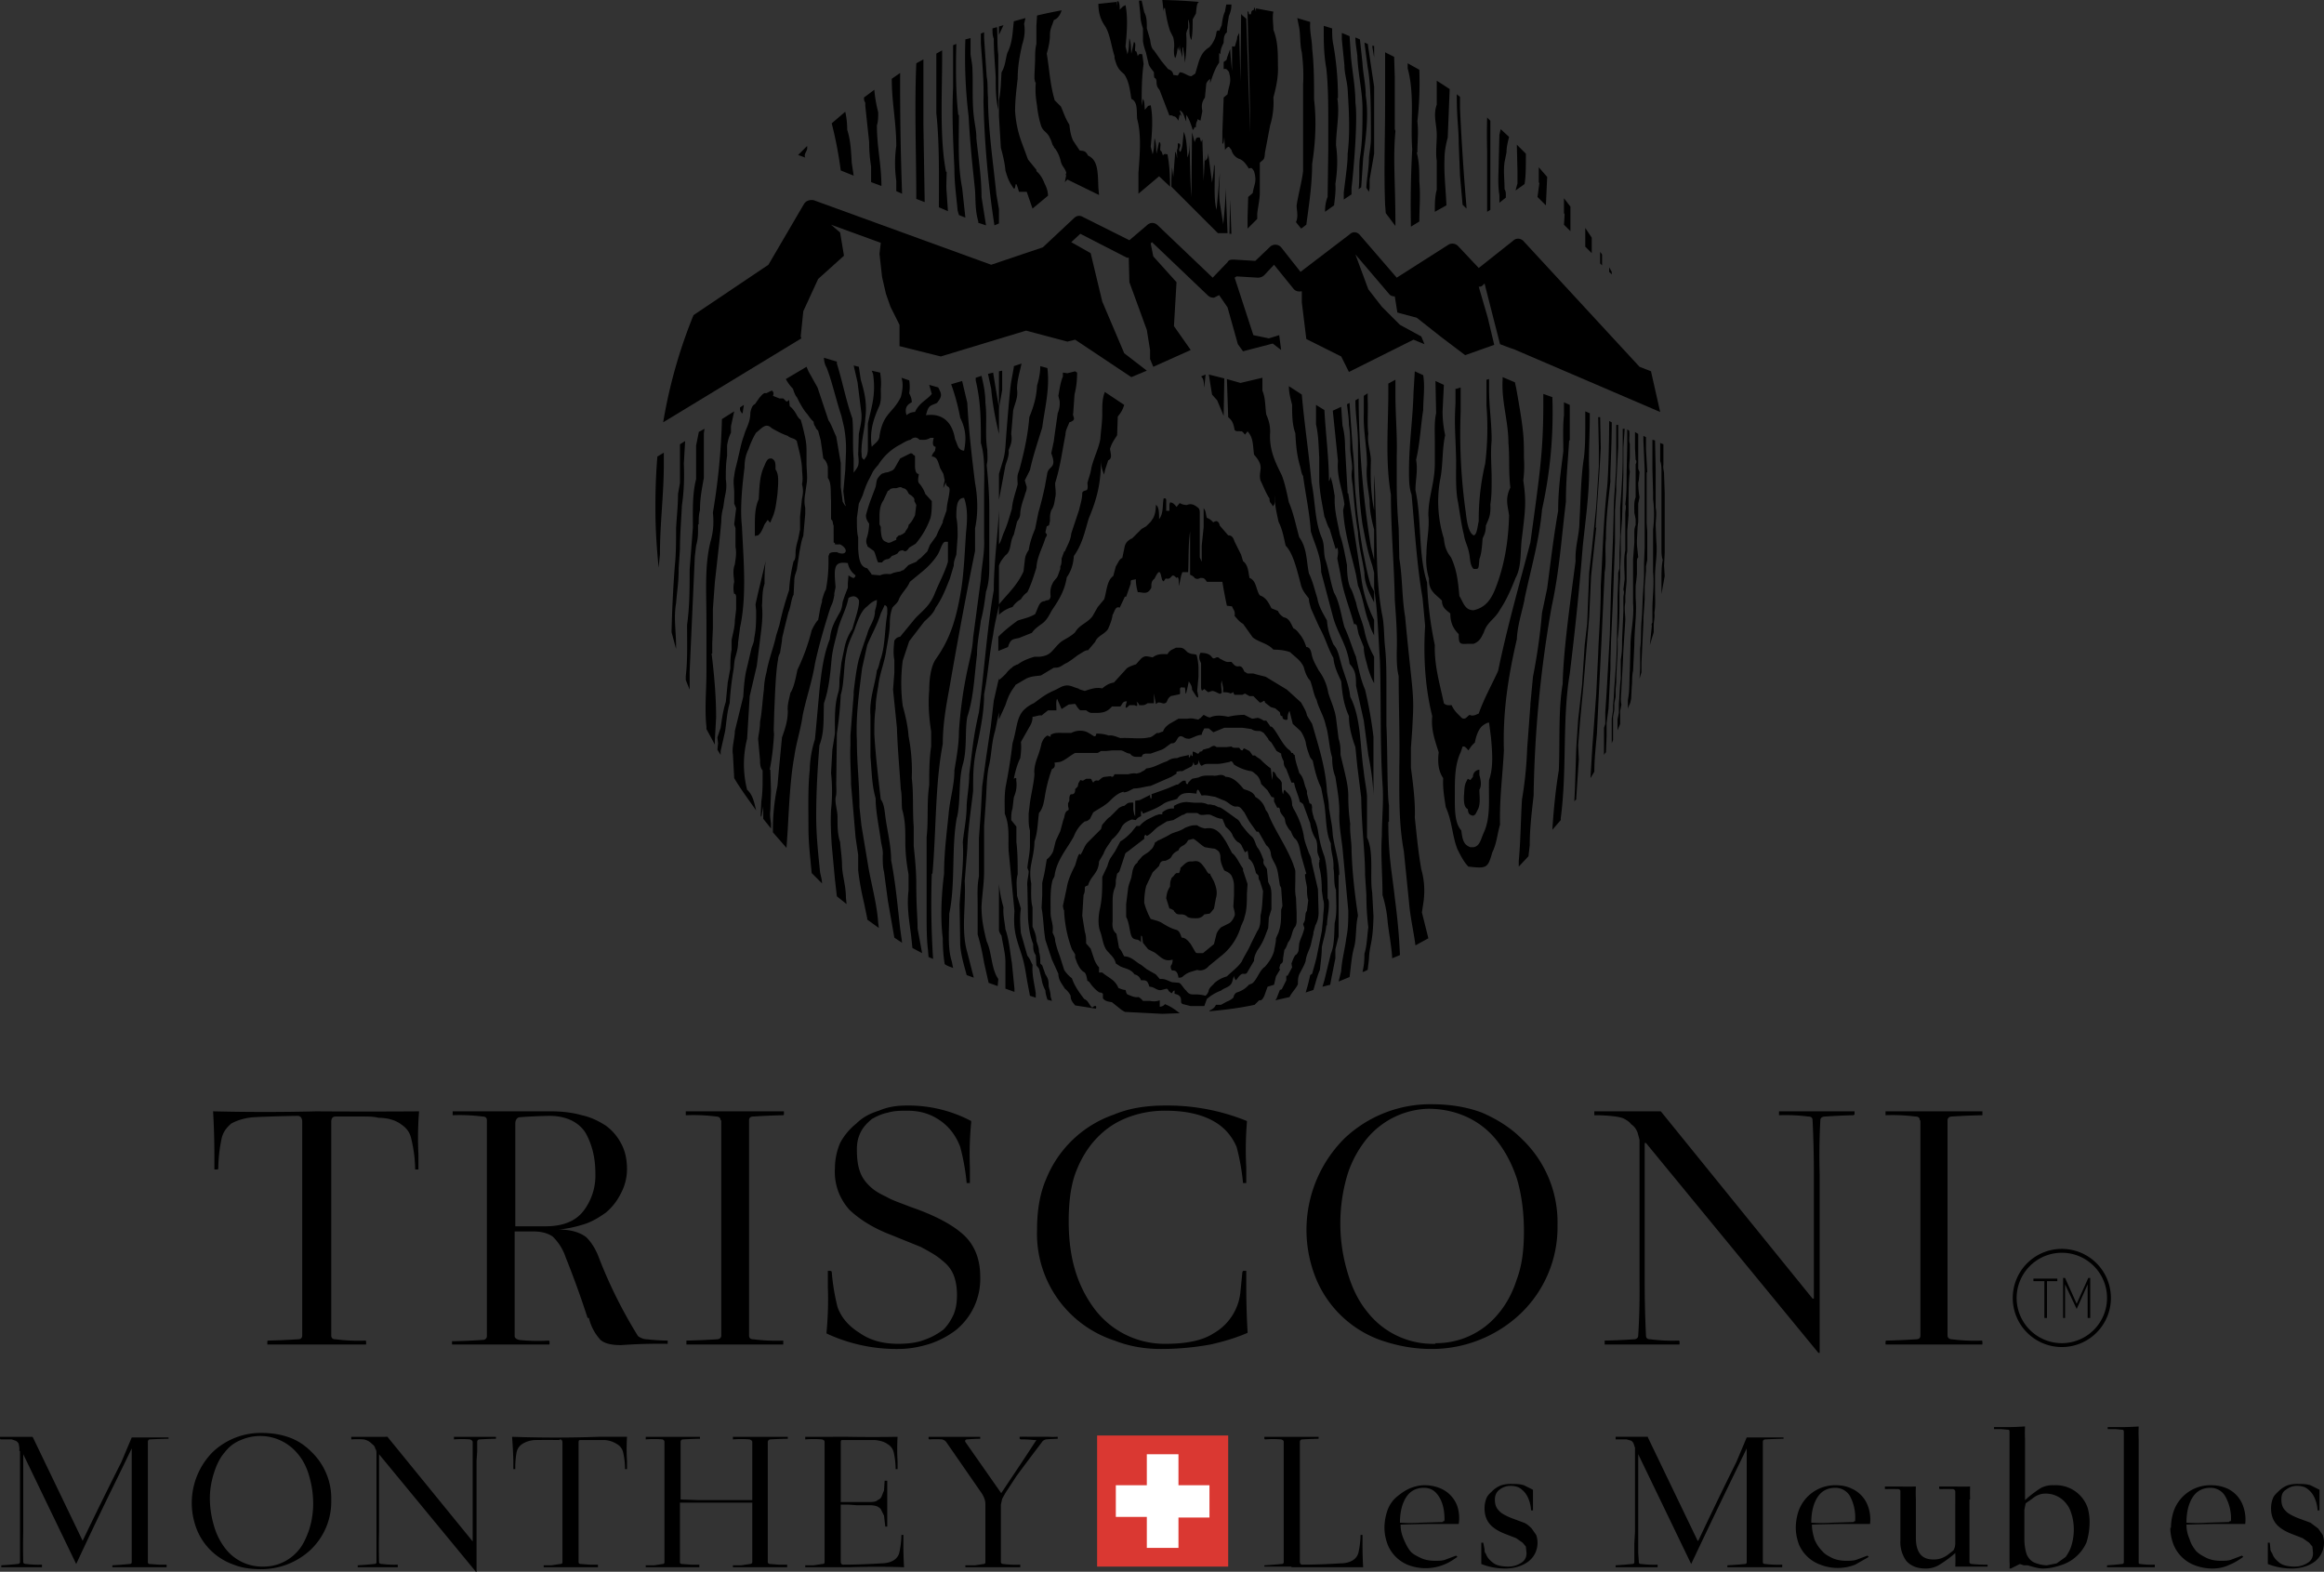 <svg xmlns="http://www.w3.org/2000/svg" viewBox="0 0 359.9 243.4"><rect x="0" y="0" width="359.9" height="243.4" fill="#333333" stroke="none"/><path d="M200 242.6h-4.2v-.2a56.7 56.7 0 0 0 2.6-.2c.3 0 .4-.1.4-.3v-18.6c0-.2-.1-.3-.4-.4a16.1 16.1 0 0 0-2.5 0l-.1-.1v-.3h8.4v.3a62.5 62.5 0 0 0-2.5.1c-.3 0-.4.2-.4.4v18.5c0 .3.1.5.4.5a91.2 91.2 0 0 0 5.8-.2c1.7 0 2.7-.7 2.9-1.8a13.2 13.2 0 0 0 .3-2.6h.3v1.2a61.5 61.5 0 0 0 .1 3.8H200zM214.4 236.6c0-1 .2-2 .5-2.8s.8-1.5 1.4-2 1.3-1 2-1.3 1.5-.5 2.3-.5c1 0 1.8.2 2.5.5a4.7 4.7 0 0 1 2.6 2.8 6 6 0 0 1 .2 2.7h-4.6a190.3 190.3 0 0 0-4.4.1c0 .9.2 1.6.5 2.3s.6 1.3 1 1.8 1.1.8 1.7 1.1c.7.3 1.4.4 2.1.4.7 0 1.2 0 1.7-.2l1.6-.6.2.2c-.6.4-1.3.9-2.1 1.2a7.6 7.6 0 0 1-5.4.1 5.7 5.7 0 0 1-3.3-3.2c-.3-.8-.5-1.7-.5-2.6zm9-1c.2 0 .3 0 .3-.3 0-1.5-.3-2.7-.9-3.6s-1.3-1.3-2.3-1.3c-1.2 0-2.1.5-2.7 1.4-.6.9-1 2.2-1 4a23.4 23.4 0 0 0 3.2 0 994.2 994.2 0 0 0 3.5-.1zM233.6 242.6c.7 0 1.4-.2 2-.6.5-.3.8-.8.8-1.5l-.1-1-.5-.6-1-.7-1.8-.7c-1-.4-1.8-.9-2.3-1.5-.5-.6-.8-1.4-.8-2.4 0-.6.1-1.1.3-1.6s.6-.8 1-1.2a4 4 0 0 1 1.3-.8 5 5 0 0 1 1.7-.2c.6 0 1.1 0 1.8.2l1.4.7v3.2h-.3a5.2 5.2 0 0 0-.4-1.8c-.2-.5-.5-1-1-1.4-.4-.4-1-.6-1.8-.6-.6 0-1.2.2-1.7.6-.4.3-.7.8-.7 1.5 0 .8.2 1.3.6 1.7.3.4 1 .8 2 1.2l1.9.7c.5.2.9.6 1.2.9l.7 1a3.7 3.7 0 0 1-.2 2.9c-.2.4-.5.8-1 1.2a5 5 0 0 1-1.6.8c-.6.2-1.3.3-2 .3a10.1 10.1 0 0 1-3.7-.7v-.1-.7-.9-.9-.7h.3l.2 1c0 .3 0 .5.2.7.2.6.6 1 1.1 1.4s1.3.6 2.4.6zM253.2 224.7v-.5l-.2-.6a1 1 0 0 0-.4-.5l-.7-.2h-1.7v-.4h5v.1l7.7 16h.1a660.8 660.8 0 0 1 5.9-12.2l1.6-3.8h5.7v.2a79.6 79.6 0 0 0-2.8.1c-.3 0-.4.2-.4.4v18.6c0 .2.1.3.4.3a15.7 15.7 0 0 0 2.6.1v.4h-8.5v-.3a56.6 56.6 0 0 0 2.7-.2c.2 0 .3-.1.3-.3v-17.6l-1.6 3.3a1413 1413 0 0 0-7 14.6l-8.2-17v15.3l.1 1.4c0 .2.1.3.4.3a15.3 15.3 0 0 0 2.5.1v.4h-6.5v-.3a49 49 0 0 0 2.5-.2c.3 0 .4-.1.4-.3v-1.4-1.5l.1-1.8v-12.5zM278.1 236.6c0-1 .2-2 .5-2.8a6 6 0 0 1 5.7-3.8c1 0 1.8.2 2.4.5a4.7 4.7 0 0 1 2.6 2.8 6 6 0 0 1 .3 2.7H285a190.3 190.3 0 0 0-4.4.1c0 .9.2 1.6.4 2.3.3.7.7 1.3 1.2 1.8.4.5 1 .8 1.6 1.1.7.3 1.4.4 2.1.4.6 0 1.2 0 1.7-.2l1.6-.6.2.2-2.1 1.2a7.4 7.4 0 0 1-5.4 0 5.7 5.7 0 0 1-3.3-3.1c-.3-.8-.5-1.7-.5-2.6zm9-1c.2 0 .2 0 .2-.3a7 7 0 0 0-.8-3.6 2.6 2.6 0 0 0-2.3-1.3c-1.2 0-2.1.5-2.7 1.4-.6.9-1 2.2-1 4a23.4 23.4 0 0 0 3.2 0 980 980 0 0 0 3.4-.1zM305 232.2v9.7c0 .2.2.3.4.3a19.7 19.7 0 0 0 2.4.1v.3h-5a22.6 22.6 0 0 0 0-2.1 17.6 17.6 0 0 1-2.6 1.9 4 4 0 0 1-2 .5c-1.3 0-2.3-.4-3-1.2a5 5 0 0 1-.9-3.2V231c0-.2 0-.3-.3-.4a42.5 42.5 0 0 0-2.1 0v-.4H294.3a49 49 0 0 0 2.3 0h.1a21 21 0 0 0 0 2v6c0 1 .2 1.9.7 2.5.5.6 1.2.8 2.1.8.7 0 1.4-.2 2.1-.7l.9-.7c.2-.3.3-.7.3-1.2V231c0-.2-.1-.3-.3-.4a42.5 42.5 0 0 0-2.1 0l-.1-.1v-.3H302.7a49 49 0 0 0 2.4 0 24 24 0 0 0 0 2zM313.5 232.4a17.4 17.4 0 0 1 2.6-2 4 4 0 0 1 2-.4 5.2 5.2 0 0 1 5.2 3.5c.2.7.3 1.4.3 2.2 0 1.2-.2 2.3-.5 3.2a6.4 6.4 0 0 1-4 3.5c-.9.3-1.8.5-2.8.5-.5 0-1.3-.2-2.3-.5h-.6l-.6-.2-1.4.7h-.2a6.5 6.5 0 0 0 0-1.1v-20c0-.3 0-.4-.3-.4l-1-.1h-1.1v-.3h2.4a49 49 0 0 0 2.3-.1h.1a21.2 21.2 0 0 0 0 2v9.5zm0 1.5v4.4c0 1.1.2 2 .4 2.5.3.6.7 1 1.2 1.2s1.2.4 1.9.4l1.5-.3 1.4-1c.4-.6.7-1.1.9-1.8a8.5 8.5 0 0 0 .1-4.5c-.2-.7-.4-1.3-.8-1.8a4 4 0 0 0-3.4-1.7c-.6 0-1.3.2-2 .8l-1 .7-.2 1zM331.2 241.9c0 .2 0 .3.3.3a12 12 0 0 0 2.2.1v.4H326.3v-.3a38.7 38.7 0 0 0 2.3-.2c.2 0 .3-.1.3-.3v-20.2c0-.2-.1-.3-.3-.3l-1-.1H326.4v-.3H328.8a49 49 0 0 0 2.4-.1 24 24 0 0 0 0 2v19zM336.2 236.6c0-1 .2-2 .5-2.8a6 6 0 0 1 5.7-3.8c1 0 1.8.2 2.5.5a4.7 4.7 0 0 1 2.5 2.8 6 6 0 0 1 .3 2.7H343a190.3 190.3 0 0 0-4.4.1c0 .9.2 1.6.5 2.3.2.7.6 1.3 1 1.8.5.5 1.1.8 1.7 1.1.7.3 1.4.4 2.1.4.7 0 1.2 0 1.7-.2l1.6-.6.2.2c-.6.4-1.3.9-2.1 1.2-.8.4-1.7.6-2.7.6-1 0-1.9-.2-2.7-.5a5.7 5.7 0 0 1-3.3-3.2c-.3-.8-.5-1.7-.5-2.6zm9-1c.2 0 .3 0 .3-.3a7 7 0 0 0-.9-3.6 2.6 2.6 0 0 0-2.3-1.3c-1.2 0-2.1.5-2.7 1.4-.6.9-1 2.2-1 4a23.4 23.4 0 0 0 3.2 0 980 980 0 0 0 3.4-.1zM355.4 242.6c.7 0 1.4-.2 2-.6.5-.3.8-.8.8-1.5l-.1-1-.5-.6-1-.7-1.8-.7c-1-.4-1.8-.9-2.3-1.5-.5-.6-.8-1.4-.8-2.4 0-.6.1-1.1.3-1.6s.6-.8 1-1.2a4 4 0 0 1 1.3-.8 5 5 0 0 1 1.7-.2c.6 0 1.1 0 1.8.2l1.4.7v3.2h-.3a5.2 5.2 0 0 0-.4-1.8c-.2-.5-.5-1-1-1.4-.4-.4-1-.6-1.8-.6-.6 0-1.2.2-1.7.6-.5.3-.7.8-.7 1.5 0 .8.2 1.3.6 1.7.3.4 1 .8 2 1.2l1.9.7 1.2.9.7 1a3.7 3.7 0 0 1-1.2 4.1 5 5 0 0 1-1.6.8c-.6.2-1.3.3-2 .3a10.2 10.2 0 0 1-3.7-.7v-.1-.7-.9-.9-.7h.3l.1 1c0 .3.2.5.3.7.2.6.6 1 1.1 1.4s1.3.6 2.4.6z"/><g><path fill="#da3832" d="M169.9 242.6v-20.3h20.3v20.3z"/><path fill="#fff" d="M177.6 230h-4.8v4.9h4.8v4.8h4.9V235h4.8V230h-4.8v-4.8h-4.9z"/></g><g><path d="M3 224.7v-.5l-.1-.6a1 1 0 0 0-.5-.5l-.6-.2H.1l-.1-.1v-.3h5l.1.1 7.7 16a661.8 661.8 0 0 1 6-12.2l1.6-3.8H26.1v.2a80.7 80.7 0 0 0-2.9.1c-.2 0-.3.2-.3.4v18.6c0 .2.1.3.3.3l1.4.1h1.2v.4h-8.4v-.3a56.7 56.7 0 0 0 2.6-.2c.3 0 .4-.1.4-.3v-17.6l-1.6 3.3-2.3 4.7a756.4 756.4 0 0 0-4.7 9.9l-8.2-17v12a92.3 92.3 0 0 0 0 4.7c0 .2.2.3.5.3a15.2 15.2 0 0 0 2.4.1v.4H.2v-.3a49 49 0 0 0 2.5-.2c.2 0 .4-.1.4-.3v-1.4-1.5-1.8-12.5zM40.4 221.9c1.6 0 3 .2 4.4.7s2.5 1.3 3.4 2.2a10 10 0 0 1 3.1 7.5 10.3 10.3 0 0 1-3.2 7.7 11.2 11.2 0 0 1-7.7 3c-1.5 0-3-.2-4.2-.7a9.5 9.5 0 0 1-5.7-5.4 11.2 11.2 0 0 1 2.4-12 10.8 10.8 0 0 1 7.5-3zm.4 20.7a7 7 0 0 0 5.4-2.5c.7-.8 1.2-1.9 1.6-3s.7-2.7.7-4.2c0-1.8-.3-3.3-.7-4.6-.4-1.3-1-2.4-1.8-3.3a7.5 7.5 0 0 0-8.7-2c-1 .4-1.8 1-2.5 1.9-.7.8-1.2 1.8-1.6 3s-.7 2.6-.7 4.1c0 1.7.3 3.2.7 4.5.4 1.3 1 2.4 1.7 3.3a7.2 7.2 0 0 0 5.9 2.8zM58.3 225c0-.2 0-.4-.2-.7 0-.2-.2-.5-.5-.7a2.3 2.3 0 0 0-1.3-.7 14.1 14.1 0 0 0-1.9 0v-.4H60l13.2 16.2v-8.5-2.2-1.8-1.5-1.4c0-.2-.2-.3-.4-.4a15.3 15.3 0 0 0-2.5 0v-.4h6.5v.3a54.3 54.3 0 0 0-2.5.1c-.3 0-.4.2-.4.4v1.4l-.1 1.5v17.2h-.1l-15-18.2v12a92.3 92.3 0 0 0 0 4.7c0 .2.2.3.5.3a15.2 15.2 0 0 0 2.4.1v.4H55.4v-.3a49 49 0 0 0 2.5-.2c.3 0 .4-.1.4-.3v-1.4-1.5-1.8-12.3zM86.6 223a123.6 123.6 0 0 0-3.7 0 4 4 0 0 0-2 .6 2 2 0 0 0-.9 1.3 13 13 0 0 0-.2 2.6H79.5v-1.2a69.5 69.5 0 0 0-.2-3.8 189.2 189.2 0 0 0 13.4 0h4.4a31.8 31.8 0 0 0 0 3.8v1.2h-.3a12.1 12.1 0 0 0-.3-2.6 2 2 0 0 0-1-1.3 4 4 0 0 0-1.9-.6H90c-.3 0-.4 0-.4.4v18.5c0 .2.1.3.4.3l1.3.1h1.3v.4h-8.4v-.3h1.2l1.3-.2c.3 0 .4-.1.4-.3v-18.5c0-.3-.1-.5-.4-.5zM105.3 232.2l2.8.1h8.4v-9c0-.2-.2-.3-.4-.4a15.7 15.7 0 0 0-2.6 0v-.4h8.5v.3h-.1a63.2 63.2 0 0 0-2.6.1c-.2 0-.4.2-.4.4v18.6c0 .2.2.3.4.3l1.3.1h1.3v.4h-8.4v-.3h1.3l1.3-.2c.2 0 .4-.1.4-.3v-9.2h-11.2v9.2c0 .2.1.3.4.3l1.3.1h1.3v.4H100v-.3h1.3l1.3-.2c.2 0 .3-.1.3-.3v-18.6c0-.2-.1-.3-.3-.4a15.6 15.6 0 0 0-2.6 0v-.4h8.4v.3a63.2 63.2 0 0 0-2.6.1c-.3 0-.4.2-.4.4v9zM129 222.5h2.3a227 227 0 0 0 7.7 0 31.8 31.8 0 0 0 0 3.8v1.2h-.3a12.1 12.1 0 0 0-.3-2.6 2 2 0 0 0-1-1.3c-.4-.3-1-.5-1.9-.6h-5c-.2 0-.3 0-.3.4v9.2H134.8c.5 0 1-.1 1.1-.3.3-.1.5-.3.6-.5l.4-1 .1-1.5h.4v7.1h-.3l-.2-1.7-.4-.8c-.1-.3-.3-.4-.6-.6a3 3 0 0 0-1.1-.2h-2.1l-1.3-.1h-1.2v8.8c0 .3.1.5.4.5a91.1 91.1 0 0 0 5.8-.2c1.7 0 2.7-.7 2.9-1.8a13.5 13.5 0 0 0 .3-2.6h.3v1.2a61.6 61.6 0 0 0 .1 3.8 126.4 126.4 0 0 0-8.5 0H124.7v-.3h1.3l1.3-.2c.3 0 .4-.1.4-.3v-18.6c0-.2-.1-.3-.4-.4a15.6 15.6 0 0 0-2.6 0v-.4h4.2zM155 231.3l2-3a410.8 410.8 0 0 0 3.5-5.3h-.4a14.8 14.8 0 0 0-2-.1l-.2-.1v-.3a19.8 19.8 0 0 1 1.5 0H162.4a11.7 11.7 0 0 0 1.4 0v.3a26.8 26.8 0 0 0-1.8.1 1 1 0 0 0-.7.5 414.2 414.2 0 0 0-3.9 5.2l-1.7 2.6-.5.9-.2.9v8.9c0 .2.2.3.4.3a15.6 15.6 0 0 0 2.6.1v.4h-8.5v-.3H151l1.3-.2c.2 0 .3-.1.3-.3v-9c0-.5-.2-1.1-.6-1.7l-5.4-7.8c-.2-.3-.4-.4-.7-.5a14.8 14.8 0 0 0-2 0l-.1-.1v-.3h8v.3a25.5 25.5 0 0 0-2 .1c-.3 0-.4.2-.3.4l5.6 8z"/></g><g><path d="M46 172.8a238.2 238.2 0 0 0-6.6.2c-1.5.1-2.7.5-3.6 1-.8.7-1.3 1.4-1.5 2.4a23.9 23.9 0 0 0-.5 4.6l-.1.1h-.5v-2.3a117.3 117.3 0 0 0-.2-6.7h.1a329.4 329.4 0 0 0 15.9 0 1135.6 1135.6 0 0 0 15.9 0 50.8 50.8 0 0 0-.1 6.7v2.3h-.5a21.5 21.5 0 0 0-.6-4.7c-.2-1-.7-1.7-1.6-2.3-.8-.6-2-1-3.5-1-.7-.2-1.6-.2-2.5-.2H52c-.4 0-.7.2-.7.8v33.1c0 .4.2.6.7.6a27.3 27.3 0 0 0 4.6.2l.1.1v.5H41.4v-.5l.1-.1a99.9 99.9 0 0 0 4.6-.2c.5 0 .7-.2.7-.6v-33.1c0-.6-.3-.9-.7-.9zM91 204.1a147 147 0 0 0-3.4-9.4 8 8 0 0 0-2-3.2c-.7-.5-1.7-.8-3-.8h-2.9v16.2c0 .3.3.5.7.6a28.2 28.2 0 0 0 4.6.1l.1.1v.5H70v-.5h.1a100 100 0 0 0 4.6-.2c.5 0 .7-.3.7-.6v-33.4c0-.4-.2-.6-.7-.6a28.2 28.2 0 0 0-4.6-.2v-.6h15.3c1.7 0 3.3.2 4.7.6 1.4.3 2.6.9 3.7 1.6a8 8 0 0 1 2.4 2.8c.6 1.1.9 2.4.9 4a8 8 0 0 1-1 3.8 9 9 0 0 1-2.3 2.9c-1 .7-2.1 1.4-3.4 1.8s-2.6.7-3.9.8c2 0 3.4.5 4.3 1.2.8.8 1.5 1.9 2 3.3a73 73 0 0 0 6 12c.4.3.9.5 1.4.5a32 32 0 0 0 3 .2h.2v.5a81 81 0 0 0-7.2.2c-1.4 0-2.5-.2-3.2-.8a7.6 7.6 0 0 1-1.8-3.4zM79.8 174v15.9h4.7c2.7 0 4.6-.8 5.8-2.3a9 9 0 0 0 1.9-5.9c0-2.6-.6-4.7-1.6-6.4-1.1-1.6-3-2.5-5.5-2.5a80.4 80.4 0 0 0-4.5.2c-.5 0-.8.4-.8 1zM111.6 173.5c0-.4-.3-.6-.7-.6a28.2 28.2 0 0 0-4.6-.2h-.1v-.6h15.2v.5l-.1.1a105.8 105.8 0 0 0-4.6.2c-.5 0-.7.2-.7.6v33.3c0 .4.2.6.7.6a27.3 27.3 0 0 0 4.6.2v.6H106.3v-.6a100 100 0 0 0 4.7-.2c.4 0 .7-.2.7-.6v-33.3zM140.5 172c-1 0-2 0-3 .3-1 .2-1.8.6-2.5 1-.7.6-1.3 1.2-1.7 2s-.6 1.6-.6 2.7c0 1.2.1 2.3.4 3.2.3 1 .8 1.7 1.5 2.4s1.5 1.2 2.6 1.7c1 .6 2.3 1 3.8 1.6 3.8 1.3 6.6 2.8 8.3 4.4s2.5 3.8 2.5 6.4a10.2 10.2 0 0 1-3.8 8.3c-1.2.9-2.5 1.6-4 2.1-1.6.5-3.2.8-4.9.8a25.7 25.7 0 0 1-11.1-2.4v-.2a54 54 0 0 0 .2-7.1v-2.4h.4l.2.1a33 33 0 0 0 .9 5.5c.6 1.7 1.8 3 3.4 4 1.7 1.2 3.7 1.7 6 1.7 1.6 0 3-.2 4-.6 1.2-.4 2.2-1 3-1.6.7-.7 1.2-1.5 1.6-2.4.4-1 .5-2 .5-3 0-1.2-.2-2.2-.5-3-.4-1-1-1.7-1.9-2.4-.8-.7-1.9-1.3-3.2-2l-4.7-1.9c-2.6-1-4.7-2.3-6.3-3.8a8.7 8.7 0 0 1-2.3-6.5c0-1.4.3-2.7.8-3.9a9.7 9.7 0 0 1 2.5-3c1-1 2.2-1.6 3.5-2 1.4-.6 2.8-.8 4.3-.8a20.8 20.8 0 0 1 10 2.4v.2a52.1 52.1 0 0 0-.2 7v2.4h-.5a34 34 0 0 0-1-5.6c-.6-1.6-1.6-3-3-4s-3-1.6-5.2-1.6zM179.8 208.9c-2.5 0-4.9-.4-7.2-1.3a17.4 17.4 0 0 1-12-17.2c0-2.8.4-5.5 1.4-7.8a17.5 17.5 0 0 1 10.5-10c2.4-1 5-1.4 8-1.4a32.6 32.6 0 0 1 12.6 2.4v.2a52.1 52.1 0 0 0-.1 7v2.4h-.5a34 34 0 0 0-1-5.6c-.7-1.6-1.8-3-3.6-4s-4.2-1.6-7.4-1.6a16 16 0 0 0-6 1.1c-2 .8-3.5 1.9-4.8 3.3s-2.4 3.2-3.2 5.4c-.7 2-1 4.5-1 7.3 0 2.7.3 5.3 1 7.6a19 19 0 0 0 3 6 13.6 13.6 0 0 0 11 5.4c3.2 0 5.7-.5 7.4-1.6a8.3 8.3 0 0 0 4.2-6.5l.3-3 .1-.2h.5v2.4a122.8 122.8 0 0 0 .2 7v.2c-1.6.7-3.5 1.3-5.7 1.8-2.2.4-4.8.7-7.7.7zM221.7 171c2.8 0 5.4.4 7.8 1.3 2.3 1 4.4 2.3 6.1 4a17.8 17.8 0 0 1 5.6 13.4 18.5 18.5 0 0 1-5.8 13.8 20 20 0 0 1-13.7 5.4c-2.8 0-5.3-.5-7.7-1.3a17 17 0 0 1-10.2-9.6 20 20 0 0 1 4.4-21.7 19.3 19.3 0 0 1 13.5-5.3zm.6 37a12.4 12.4 0 0 0 9.6-4.4c1.3-1.5 2.3-3.3 3-5.5.8-2.1 1.1-4.6 1.1-7.4 0-3.1-.4-5.9-1.1-8.2-.8-2.4-1.9-4.4-3.2-6s-2.9-2.8-4.7-3.6c-1.8-.8-3.8-1.2-5.8-1.2a12.8 12.8 0 0 0-9.5 4.6 17 17 0 0 0-3 5.5 26.4 26.4 0 0 0 0 15.3c.7 2.4 1.7 4.4 3 6a12.9 12.9 0 0 0 10.6 5zM253.9 176.5l-.3-1.1c-.2-.5-.5-1-1-1.3-.2-.3-.6-.6-1-.8-.3-.2-.8-.3-1.4-.4a25.3 25.3 0 0 0-3.2-.2h-.1v-.6h10.3l23.5 29h.2v-15.2-4a171 171 0 0 0-.2-8.4c0-.4-.2-.6-.7-.6a27.4 27.4 0 0 0-4.4-.2h-.1v-.6h11.7v.5l-.2.1a91.1 91.1 0 0 0-4.3.2c-.5 0-.8.2-.8.6a105.4 105.4 0 0 0-.1 8.5v27.5h-.2L254.9 177h-.2v21.4a171.2 171.2 0 0 0 .2 8.4c0 .4.2.6.7.6a26.5 26.5 0 0 0 4.4.2l.1.1v.5H248.5v-.6a86.3 86.3 0 0 0 4.5-.2c.4 0 .7-.2.7-.6a110.5 110.5 0 0 0 .2-8.4v-21.9zM297.3 173.5c0-.4-.2-.6-.7-.6a28.2 28.2 0 0 0-4.6-.2v-.6H307v.6a105.8 105.8 0 0 0-4.7.2c-.4 0-.7.2-.7.6v33.3c0 .4.3.6.7.6a27.3 27.3 0 0 0 4.6.2l.1.1v.5H292v-.5l.1-.1a100 100 0 0 0 4.6-.2c.5 0 .7-.2.7-.6v-33.3z"/><g><path d="M319.3 194a7 7 0 1 1 0 14 7 7 0 0 1 0-14m0-.6a7.6 7.6 0 0 0-6.4 11.7 7.6 7.6 0 0 0 10.5 2.3 7.6 7.6 0 0 0-4.1-14z"/><path d="M314.9 198h3.7v.4H317v5.7h-.4v-5.7h-1.7v-.5zM321.6 202.7l-1.8-3.8v5.2h-.3v-6.2h.3l1.8 4 1.8-4h.3v6.2h-.4v-5.2l-1.7 3.8z"/></g></g><g><path d="M142.3 74.8c-.2-.3-.1-.8 0-1.4-.5 0-.6-.7-.6-1.3v-1.4c0-.2-.2-.2-.3-.3-.1-.2-.3-.2-.4-.2l-1.6.8-.8 1.4c-.2.4-.5.5-.8.6-.3.2-.6.1-1 .3-.3 0-.6.4-.9.8-.2.4-.2.9-.3 1.3L135 77a23.7 23.7 0 0 0-.9 2.8c0 .6.3 1 .5 1.3a8 8 0 0 1-.3 2c-.2.5-.2 1 0 1.3 0 .3.2.3.3.4l.7.5c.3.4.4 1.3.7 1.8h.6c.2-.3.4-.4.7-.5.3 0 .5-.1.8-.5a4 4 0 0 0 .9-.4c.3-.5.5-.4.8-.5.4.3.6.2 1-.4l1-.6a12.7 12.7 0 0 0 2.3-4c.2-.8.2-1.8.2-2.6l-1-1.1a5 5 0 0 0-1-1.7zm-.4 3.4l-.2 1.6c-.3.6-.5 1-1 1.5 0 .4-.3.7-.5 1v.1l-.4.3-.4.2h-.2l-.4.4v.3c-.6.2-1 .6-1.4.4l-.2-.1c-.6-.2-.7-.7-.8-1.8v-.5l-.1-.2-.1-.2V80c0-.9.1-1.8.6-2.5l.7-1.5c.2 0 .3-.2.4-.3l.4-.1h.5c.4-.1.7-.3 1 0 .3 0 .6.2.8.6.1.3.3.4.5.5.2.2.4.3.5.6v.3l.3.6zm-6.7-5.2zm-16 46.2c.4-2 .6-4 .7-6.1l-.1.6.1-3.5c.1-2 .2-6.1.6-8.1 0-.4.2-.8.3-1l.3-1.9c0-.6.2-1 .3-1.6l.7-2.8c.4-.9.4-2 .8-2.7l.1-2c0-.9.2-1.2.4-1.9l.4-2.7c.2-1 .3-1.8.6-2.5l.3-3.4v-1c-.2-.7-.1-1.7 0-2.2l.2-1.4c.2-1 0-2.2 0-3.3v-2c0-1.2-.2-1.9-.4-2.8a27 27 0 0 0-.5-1.9c-.3-.2-.5-.5-.7-.9-.3-.5-.6-.9-1-1.2l-.1-1c-.2.3-.3.2-.4.3l-.5-.5h-.6l-1-.4c.2-.5 0-.6-.1-.8-.3 0-.6.3-1 .4-.3-.2-.8.5-1 .7l-.7 1c-.4.1-.6.8-.7 1.3 0 1.6-.7 2.4-1 3.6-.4 1-.6 2.2-.9 3.4-.2 1-.5 1.8-.6 2.8-.2 1 0 1.7 0 2.6V78l.3.7-.3 2.5.2.6v2.9c.2 1 0 1.9-.1 2.7-.3.8-.2 1.4-.2 1.7l.1 1a4 4 0 0 0 0 1.9c.2-.2.3.3.3.4v2l-.2 1.7c0 1-.3 2-.5 3v1.5c-.2 1-.2 2-.2 2.9l-.4 2.2-.3 3c-.4 1.2-.6 2.6-.8 4l-.5 1.5.1.9-.1 1 .5.8v-.6l.7-3.1c.2-1.4.3-3 .7-4.3a44.5 44.5 0 0 1 .6-5.2c.1-.7.1-1.4.3-2 .2-.7.4-1.4.4-2.2l.3-2.3c1.1-5 .5-11 .3-15.7-.3-2.6 0-6 .4-9.1 0-1.1.2-2 .6-2.8.3-.9.8-2 1.2-2.6.9-.7 1.5-1.6 2.4-.7.7.4 1.6.9 2.5 1.2.4.4 1 .3 1.4.8.3 1.4.7 2.6.8 4.2 0 .8.2 1.6 0 2.5.2.7.2 1.4 0 2.2l-.3 2.8v2l-.3 1.5c-.2.7-.4 1.4-.4 2.2 0 .2 0 1-.3 1.2-.3 1.2-.6 2.8-.7 4.5a48.4 48.4 0 0 0-1.5 5.4l-.5 1.6c-.4 1.9-1.1 3.5-1.5 5.7a12 12 0 0 0-.4 2.7c-.2 1.4-.3 3.5-.6 5 0 1-.2 1.8-.3 2.6l.3 3.3c0 .4 0 1.2.4 1.6v1.1c0 1.2 0 2.4-.2 3.7l-.1 2.2.1.2.3-1.6v1.9l1.2 1.5v-.8c-.1-.7-.2-1.3-.1-2l.1-3-.1-3.3zm47.8-12.5c-.1-.1-.3-.2 0 0zm-13.6 6l-.7 4.7-.6 4.4-.2 3.8-.3 4.2v5.9c-.3 1.6-.2 2.8-.2 4.4v4.6c.5 1.7.7 2.7 1 4.4l.7 3.1 1.4.5.1-1.1c-1.1-1.5-1-4.2-1.8-5.8-.5-2-.8-3.5-.8-5.4.1-2 .4-3.6.4-5.5v-7l.3-4.3c.1-1.7.1-3.2.4-4.8.5-2 .4-3.6 1-5.6l.6-2.9V105l-.8 3.5-.5 4.3zm2.3 31.2c-.1-1.1-.4-2.2-.3-3.4a20 20 0 0 1-.7-3.6v7.1c0 .3.2.6.4.9.2 1.4.6 2.7.6 4.1v4.1l1.4.5v-.5l-.4-4c-.3-1.7-.4-3.5-1-5.2zm-38.3-61c.5-.4.7-1 1-1.7l.5-.7.3.4h.1l.2-.5c.6-1.2.7-2.5.9-3.9.1-1.5.3-3-.3-3.8 0-1 0-1.4-.6-1.7h-.2c-.5 0-.7.6-1 1.3-.7 1.5-.7 3.4-.8 5-.6 1.3-.6 2.8-.6 4.2V83l.5-.1zm32 53.5l.4-5c.1-3 .5-5.5.9-8.9 0-2.8 0-4.5.7-7.4.5-2.5 1-5 1-7.6.6-3 .8-6.2 1.4-9.2.2-1.6.6-3 .9-4.6v1.5a5 5 0 0 1 2.1-1.2c.4-.6.8-.9 1.3-1.2.3-.5.6-.8 1-1.1.6-1.2 1-2.5 1.4-3.8.1-1.7 1-3.2 1.4-4.6.5-.7 0-.6 0-.9l.2-.9c.5-.2.3-.1.5-.8 0-1 0-1 .2-1.7.4-.5.5-1.2.6-1.9.2-.7 0-1.5 0-2.3.8-2.5 1.1-5 1.6-7.5 0-.7.4-1.3.6-1.9 1.3-.4.4-.9.6-1.4l.2-2.9c.3-1.2.4-2.2.4-3.4l-.3-.2-1.2.3-.7-.1v.6c-.4 1-.5 1.9-.7 3l.2.8a4 4 0 0 1-.3 1.9l-.5 3.5-.1.8-.4 1.9c.9 2.3-.3 1.9-.6 3l-.4 2.2a56 56 0 0 1-1 4l-.5 2.5c-.5 1.2-.8 2.1-1 3.3a3 3 0 0 0-.6 1.6l-.2 1.7c-1 2.2-2.5 3.5-3.8 5.1V79c-.2 4.2-.8 8.2-.8 12.4-1 5.6-1.4 11.7-2.3 18.9-.9 3.9-1 5.7-1.5 9.6 0 1.7-.3 3.2-.4 4.8 0 2-.4 3.8-.6 5.7.2 3.3-.3 6.4-.5 9.7l.1 6.2c.1 1.6.6 3.2 1 4.7l1.1.4-1-3.9c-1-3.4-.2-7.2-.4-11zm-1.2-9.8c.6-2.6.2-5.7.9-8.2.7-2.4.3-5.3.7-7.4 1-3 1.1-6.5 1.5-9.6 0-1.8.4-3.6.6-5.3.4-1.5.6-3 .8-4.5.6-1.7.5-3.7.5-5.6v-7.3c0-2.3-.2-4.6-.4-6.7.2-.8.1-1.5.1-2.3-.4-2.3 0-5-.3-7.3 0-1.6-.3-2.9-.6-4.2l-.9.3v.4c.8 3.4.8 6.2.8 9.7.7 2.3.5 5.2.5 7.8v7c.1 2.4-.4 4.2-.5 6.3l-1.2 9c-.1 2-.6 3.6-1 5.6a65.8 65.8 0 0 0-1.2 9c0 2.1-.4 4.1-.7 6 0 2.4-.7 4.4-.9 6.8-.3 3-.7 6-.7 9.2-.4 3.2-.6 6.8-.2 10 0 1.5.1 2.8.3 4 .4.3.8.4 1.3.6l-.2-1c-.7-2.2-.4-4.9-.4-7.4 1-4.7.3-10.3 1.2-15zm-3.8 8.7c.6-6.8.4-13.9 1.6-20.1 0-3 .5-5.8 1-8.5 1.3-7.5 2.5-14 4-21.4v-3.5c.5-2.3.4-4.9 0-7-.5-4-1-8.4-1.2-12.4L149 59l-1.7.5a33 33 0 0 1 1.4 5.2c1 2 .9 3.5.6 5.1-1-.1-1-1-1.4-1.8-.5-3.1-2.4-4-4.5-3.7.4-1.6.6-1.4 1.7-1.9.9-1.1.7-1.4.2-2.4l-1.4-.4.4 1.4c-.8 1-1.9 1.3-2.6 2.8-.5 0-1 .2-1.3.5-.4-1.2.2-1.7.8-2 0-.6-.2-1-.4-1.4a6 6 0 0 0 0-2l-1.2-.4c.3.8.2 1.9-.1 3-1.3 2.6-2.7 2.4-3.3 6 0 .8-.8 1.2-1.2 1.7-.4-2.6.4-4.6 1.2-6.4.3-.8.2-1.7.2-2.6.1-1 0-1.8-.1-2.5l-1.3-.3.2.5c.5 3.3-.3 5.3-.8 7.7v3.8c0 1-.2 1.3-.6 1.8-.5-.4-.3-.6-.4-1.2 0-2 .5-3.4.6-5.2.3-2.3-.1-4-.7-6l-.3-2-.8-.2.6 2.6.6 4.8c.1 1.2-.2 2.1-.4 3.2l-.1 3.2c.2 1.8 0 1.8-.7 2.8V71c-.2-2 0-4.3-.2-6.2-1-2.8-1.5-5.6-2.4-8.5V56l-2-.6c0 .6.2 1.2.4 1.5.8 2 1.5 5.1 2.3 7.5l.4 1.7a18 18 0 0 1 .3 4.2l-.1 2.5-.3 3.3.2 1.6c-.1 0 .6 1.5-.3 0l-.3-2.3v-3.7l-.7-4.1c-.4-.8-.8-2-1.2-2.5l-1-3-.7-2.1-1.4-2.5-.3-.7-3.2 1.9a6.5 6.5 0 0 0 1.1 1.5c.1.3.3 1 .6 1.3l.4.8c.4.7.8 1.4 1.2 1.8.3.4.6.9 1 1.2 0 .3.1.6.3.8 0 .2.2.4.4.6l.4 1.5.4 2.8c.4.3.6.8.7 1.3V74c.6.8.4 2.3.5 3.5v2.9c.4.4.2.6.4 1V84l.2.1v.2h.2a2.1 2.1 0 0 0 .5 0h.1c1.5.8.9 1.9-.5 1.2-.6 0-1 0-1.2.3v.2h-.1v.9a22.4 22.4 0 0 1-.4 4.4c-.3.5-.4 1-.6 1.6v.3c-.3.9-.4 1.8-.6 2.8-.4.4-.7 1-1 1.6a31.4 31.4 0 0 1-2.2 6.1l-.3 1.4c-.2.8-.4 1.6-.8 2.2-.2 1-.5 1.9-.4 2.8 0 1.5-.4 2.7-.9 4.1l-.5 5.2-.2 2.3a32.1 32.1 0 0 0-.7 7.2l2.1 2.4.2-3c.2-3.6.4-7.9 1-11.1.3-2.2 1-4.2 1.3-6.4.5-2.5 1.5-5.4 1.9-8 .6-2.8 1.5-5.9 2.4-8.7l.3-.7.1-.3.1-.4.1-.5v-.3l.2-1c-.3-3.2-.2-4 1.9-3.7a3 3 0 0 0 1.2 1.9c-.2.6-.4.4-.8.2l-.3-.2-.1 1.2v.7l-.5 1.3-.3.9c-.1.8-.2 1.3-.6 1.9-.7 1.3-1.2 2.1-1.4 3.9-1 2.5-1.3 5.2-1.6 7.9l-.6 6.6-.1 1a16.5 16.5 0 0 0-.8 4.7c-.3 2.9-.2 6-.2 9 0 2.4.3 4.8.5 7l1.6 1.6c0-.6-.2-1.2-.3-1.7-.3-3-.6-5.7-.6-8.7 0-3.8.2-7.3.5-11 .8-2 .6-4.2.7-6.5.8-2.3 1-4.8 1.2-7 .2-1.7.7-3.2 1-4.6.6-2 1.2-2.8 1.6-4.7 1-.6 1.4 0 1.6.3.2.8-.6 3-1 4.5a8 8 0 0 0-1.2 2.8l-.5 2.4-.3 2.6c0 .7 0 1.5-.2 2.1-.6 2-.5 4-.5 6.3l-.4 2.5-.2 3.6c.2 1.9.2 3.9 0 5.7-.1 2 0 3.7.1 5.4l.5 5.4.3 2.6 1.5 1.2-.1-1c0-1.8-.5-3.2-.6-4.8 0-1.4-.2-2.5-.3-3.8-.4-1.2-.4-2.4-.4-3.9 0-1-.4-2-.3-3 .2-.6.1-1.4.1-2.2l.1-7.7c.3-2 .5-3.9.6-6 .6-2 .4-4.5.9-6.6.2-1.3.8-2.4 1.2-3.4.5-1.4 1-3 2-3.7.5-.5.9-.8 1.5-1 0 .6-.1 1-.3 1.7 0 1.5-.9 2.3-1.2 3.6a73.7 73.7 0 0 0-1.3 3.9c-.4 1.6-.6 3.4-.8 5v.5l-.3 3.7-.2 2.6v1.6c-.1 1.7.1 4.4.1 6l.7 8.2.4 2.7v2.4c.2 1.7.5 3.3.9 5l.5 2.4v.2l1.8 1.3-.1-.8c-.2-2.9-1-5.7-1.5-8.5l-1.1-6.6-.3-2.8c0-3.6-.4-6.7-.4-10.3-.2-3.9.4-7.9.8-11.2l.8-3.6c.6-1.5 1.5-3 2.1-4.9l.6-1.3c.5.2.4.5.4 1.4-.4 2.3-.3 4.8-1 6.9-.2.5-.3 1.4-.6 1.8-.3 2.3-1.2 4.5-1 7v6.4c.2 2.1.2 4.4.8 6.4 0 2 .5 4.3.8 6.5.1.8.4 1.6.3 2.4 0 .9 0 1.8.2 2.5l.6 4.5 1 5.7 1.2.8-.3-2.2c-.4-3.5-.7-7-1.4-10.6 0-2.3-.6-4.5-.9-6.8-.1-.8-.2-2-.7-2.6-.4-3.4-.8-6.7-1-10.1 0-1.4 0-2.6.2-4 0-1.1.2-2.3.4-3.4.2-1.9.9-3.5 1.2-5.3.2-1.4.6-3 .6-4.5 0-.8.1-1.6.4-2.4.3-.4.9-.8 1-1.3.5-1.1 1.3-1.7 1.7-2.7l1.7-1.4c1-.8 1.9-1.7 2.6-2.8.5-.8.7-2.1 1.3-2h.3V87c-.5 1.7-1.4 3.3-2 4.8-.8 2.1-2 2.8-3.1 4l-2.3 2.8c-.5.1-.6.2-.9.6-.1 1-.2 2 0 3v2l-.2 2.6.6 5.9c.1 3.2.4 6.4.6 9.5.2 1 .1 2.1.2 3.1.5 1.7.5 3.2.5 5 0 1.8.2 3.5.5 5.1v2.5c-.3 2.4.1 4.7.4 7l.2 1.9 1.5.8-.7-3.8c0-2-.2-3-.2-6.9 0-2-.2-4-.4-5.9v-3c-.2-2.5 0-5.1-.3-7.5a28 28 0 0 0-.5-6.5c-.1-1.6-.5-3.2-.9-4.7a26.9 26.9 0 0 1 0-7l1-3 2.3-3c.7-.7 1.4-1.2 1.8-2.2 1-1.4 1.6-3 2.2-4.5l.6-2c0-.7.2-1.1.4-1.7l.2-2.8c0-1 0-2-.2-3 0-1.7.1-3 1.2-3 .6 1.7.5 3.5.3 5.4-.2 3-.3 5.7-.7 8.5-.8 5-1.8 8-4 11.1-.8 1.2-1 3.3-1 4.8-.2 2.3 0 4.4.3 6.4v2.3c-.3 2-.3 4-.3 6-.4 2.6-.1 5.4-.4 8v12c0 1.8 0 3.8.2 5.4l.1 1.2.7.3a134 134 0 0 1-.2-13.2zm2.6-58.9c-.1.8-.4 1.8-.4 2.6l-.6 1.7v.2l-.7 1.4-.3.7-1 1.4-.4 1-.7.7-.3.3a3 3 0 0 0-.7.6l-1.2.5-.8.8h-.1l-.4.2a7 7 0 0 0-1 .2l-.5.2c-.5 0-1-.1-1.6.2l-1.1-.1h-.2l-.1-.2-.6-.8c-1.1-.2-1.3-1.4-1.4-3v-1.8c-.2-.7-.2-1.8-.2-2.7v-.3l.3-2.2.6-1.3c.3-1 .7-2 1.1-2.7l.5-1a7.2 7.2 0 0 1 .8-1c1-1.6 2.3-2.6 3.5-3.2.5-.3 1-.6 1.5-.7.6-.5 1-.4 1.4 0 .7 0 1 .1 1.7-.3h.5c-.2.8-.2 1.3.3 1.4l-.1.6c-.2.3-.4.4-.5.9.9 0 1 1 1.3 1.8l.5.9.2 1-.2.9v.3l.1-.3.3-.6c0 .2 0 .4.2.6.4.2.4.4.3 1.1zm20 30.3c-.1-.1-.3-.2 0 0zm-12.3-39.5v-4.1a437.4 437.4 0 0 1-.9-5.4l-.8.2.5 2.3c.2 2.4.7 4.9 1.2 7zM115 64l.2-1.3-.6.4c0 .3 0 .6.2.7 0 .1 0 .2.2.2zm41.2 5.7c.3-.8.6-1.3.4-2.5l.3-3.6c.2-1 .8-2 .6-3.3 0-1.4.4-2.6.7-4l-1.2.4v.2l-.4 2.2c-.2 1-.7 7.3-.8 8.7-.1 1.2-.1 2.4-.5 3.6l-.6 2v4l1-5.3c.2-.7.6-1.5.5-2.4zm.8 13.1l.5-2c.3-.5.5-.7.5-1.4.1-1 .4-1.8.7-2.7.1-.5.3-.6.3-1.3l-.3-1 .8-1.6c.5-2.3 1.2-4.3 1.9-6.6.4-3 1.2-6 .8-9.2l-1.1-.3c0 1-.2 2-.5 3-.1 1.8-.5 3.2-1.2 4.9-.2 2.7-.8 5.4-1.5 8-.3 1-.4.8-.3 2.4-.3 1.2-.8 2.5-.9 3.8-.4 1.3-.7 2.5-1.3 3.8-.2.5-.4 1.3-.7 1.7v3.3c.2-.6.5-1 1-1.6 1-.7.6-2 1.3-3.2zM223.3 93c0 1.1.7 1.5 1.3 2 0 1.5.5 2.4 1.3 3.2 0 1.4.1 1.6 1.3 1.5h1c1-.4 1.2-1 1.6-1.8.5-1.6 1.7-2 2.5-3.5 1-1.5 1.7-3.1 2.4-4.9 1-1.8.7-4.3 1-6.3.5-4.2.7-5.4.2-8.8a18 18 0 0 0 .1-3.5c0-3.2 0-4.1-1.2-10.8l-.2-.9-1.9-.8v.4c-.2 3.4.9 6.4.9 9.8.2 2.2 0 4.5.3 6.9-.3.6-.5 1.3-.5 2 0 .8.2 1.5.3 2.3-.1 4-.7 7.7-2.1 11.3-.7 1.8-1.6 3-3.4 3.4-1.4 0-1.6-1.3-2.2-2.2-.2-2.3-.4-4.1-1.3-6-.8-1-1-1.9-1.1-2.9a19.2 19.2 0 0 1-.6-9c.5-2.3.3-4.8.8-7-.3-1.4-.4-2.6-.4-3.7l.2-4.1-1.3-.6.1 5c-.3 1.3-.2 2.9-.2 4.4v3.3c0 3.2-1 5.1-1 8.1.2 2.1-.3 4-.3 6a10 10 0 0 0 .4 3.8c-.1 1.9 1 2.4 2 3.4zm-58.5-7.6l-.4 1.1c0 .5 0 .9-.2 1.2v.4l-.4 1.1-.1.2-.5.6c-.5.8-.6 1.4-.5 2.4-.2.8-.6.4-.9.7-.9 0-1 1-1.5 2-.8.5-1.8.7-2.7 1-1.1.8-2 1.5-3 2.5v2.2l1.5-.6c.4-1.3.8-1.2 1.7-1.4l2-.8c.4-.6 1-1 1.4-1.3.9-.6 1.2-1.3 1.7-2.2 1.1-1.6 2-3.1 2.3-5.1.7-1 1-2 1.1-3.3 1.3-1.8 1.7-3.8 2.3-5.8 1.3-3.1 1.9-5.5 1.9-9.1 0 1 .2 1.6.5 2.3.1-.9.4-1.4.6-2.2.7-.3.4-1 .3-1.8.3-1 .8-1.6 1.1-2.1l.1-2.9c.6-.7.8-1.2 1-1.8l-3-2c-.4 1-.4 2-.4 3v.3c0 1.4-.2 2.6-.3 4-.3 1.6-1 2.8-1.4 4.5-.1.8-.4 1.5-.6 2.3.2 1.7-.4.8-.8 1.5 0 1-.3 1.8-.5 2.7l-1.2 3.6c-.1 1.1-.6 1.8-1 2.8zm60.7-14c0 2.1-.1 4.6.3 6.4.3 1.8.5 3.4.9 5 .2 1.3.7 1.8.9 3.4.1.9.2 1.5.6 1.9h.4c.4 0 .4-.2.5-1.5.3-.8.4-1.7.5-3.2.2-.5.5-.9.5-2 .4-1 .8-1.5.7-3.3.2-1.2.2-2.5.2-3.9 0-2-.2-3.9 0-6 0-3-.4-5-.4-8v-1.5l-.4.1v4a45 45 0 0 1-.2 9 37.6 37.6 0 0 0-1 8.9c-.2.9-.3 2.2-.8 2.2-.7-.4-1-1.7-1.2-3.5a87 87 0 0 1-.8-15.6V60l-.6.2h-.2v2.3c-.2 3.4 0 4.5.1 8.8zm-109.4 36.4l1.1-4.7.5-4c.2-1.7.5-3.5.3-5.3.1-1.1 0-2.2.4-3.4 0-1.1 0-2.4.2-3.6l-1.2 5-.4 1.8.1 1c0 1.5 0 2.8-.3 4.2 0 .5-.2 1-.4 1.5l-.7 3c-.4 1.5-.5 3-.6 4.6l-1.3 5.3c0 1.1-.5 2.6-.3 3.6l.2 3.7c1 1.7 2.2 3.3 3.4 5-.3-1.2-.5-2.4-1.4-3.2a16 16 0 0 1 0-7.9l.4-6.6zm-7.9-40.8l-.4 2v5.2c-.6 2.3-.5 5-.5 7.5l-.5 6.5c0 2.9 0 5.7-.4 8.6 0 2.6.1 5.4-.2 7.9v.6l.6 1.5V104l.8-17.8.2-1.7c.2-.7.3-1.4.3-2.2v-.1-1h.1c0-.8 0-1.5.2-2.2 0-1.9.3-3.3.6-5v-5.4-.7-.8l.1-.7-.9.5zm47-9.6l-.5.1v5.7l.5-2.8v-3zm-49.9 11.4v6l-.3 1.7c0 1.8-.2 3.5-.3 5.3 0 2 0 4-.2 5.9a186 186 0 0 0-.5 10.2l.7 2.6v-.4c0-2.4-.4-4.4 0-6.7.2-2.4.4-3.2.4-5.4l.2-3c0-2.3.2-4.5.3-6.7.3-2 .4-4.2.3-6.5l.2-3.5-.8.5zm5 32.4v-1.6l.1-2.3v-3l.3-4.1.7-6.3.3-3.1c0-.8.1-1.5.3-2.2l.2-1.4c.2-1 .4-1.7.2-3 0-1.2 0-2.4.2-3.6V69c.1-.7.3-1.4.6-2v-1l.5-2.3-1.9 1.2a101.5 101.5 0 0 1-1.4 14.5c.2 1.8 0 3.2-.4 4.6-.9 3.7-.6 7.8-.6 11.9v8.3c0 2.7-.3 5.6 0 8.3v.4l1.3 2.4v-.6l.2-3.6c0-3.3-.3-6.6-.7-9.9zM186.5 60l.2-2-.7.3c.5.4.4 1.1.5 1.7zm-85 18.2v.7c0 3 .2 6 .5 9l.2-2.1c0-4.8.6-9.2.6-13.9v-1.8l-1 .6c-.2 2.5-.3 4.9-.3 7.5zM188.5 62l1 2.4.1-5.8-2.4-.6.5 3.1.8.9zm20.6 65.6c-.2-1.4-.3-2.9-.3-4.3s-.3-2.6-.6-3.9l-.6-2.5c0-.9 0-1.6-.3-2.5l-.4-3.2c-.2-1.4-.8-2.6-1.2-3.9a7.9 7.9 0 0 0-1.5-3.5c-.4-.8-.9-1.5-1.1-2.6-.1-.5-.3-1-.8-1-.2-.6-.4-1.1-.8-1.7-.4-.5-.7-1-1.2-1.2-.4-.8-.7-1.6-1.5-1.7-.3-.2-.7-.5-.9-1l-1-.4c-.5-1-.9-1.7-1.8-2-.6-.8-.5-2.3-1.6-2.7-.2-1-.2-2-1-2.6l-.3-1-1-2c-.2-.6-.4-1-1-1l-1.3-1.5c-.1-.4-.2-.6-.5-.7 0 0-.3 0-.5.2-.3-.3-.6-.6-1-.7-.2-.6-.1-1-.5-1.5v2.9l-.3 2.9V87l-.3-.7v-6.8c0-.3 0-.7-.3-.9-.5-.4-1-.7-1.7-.4-.4 0-.8-.1-1.1-.3l-.5.6c-.3-.4-.6-.7-1-.7l-.1.3v1h-.5v-1.5c0-.3 0-.5-.4-.4-.2 1.1 0 2.3-.7 3.2 0-.8 0-2-.5-2.2 0 .7-.1 1.4-.4 2l-.4.6-.7.7-.7.4-.5.5-1 1h-.1l-.3.2c-.3.2-.5.4-.7.9l-.4 1.9c-.5.2-.6.7-1 1.3l-.4 1.5c-1 .7-1 2.3-1.4 3.6l-1 1.2-.8 1.4c-.8 1.1-2 1.3-2.7 2.5-.7.7-1.5 1-2.2 1.5-1.4 1.2-1.4 2.1-3.3 2.3h-.8c-1 .3-1.8.6-2.6 1.2h-.1l-.4.2-.2.1-.2.2a4 4 0 0 0-.9.9 9 9 0 0 1-1.1 1v6.1l1-2.2c.4-1.2.6-1.8 1.5-3 0-.1.1 0 0-.1l1.7-1c.8-.4 1.6-.4 2.3-.5l2-1.2c.7 0 .8 0 1.7-.6.7-.3 1.4-.9 2.1-1.4.4-.2 1-.7 1.4-.7h.1l1.1-1.3c.4-1 1.4-1.1 2-2 .3-.7.6-1.4.7-2.2.3-.4.4-1.4 1.1-1.1l.8-1.7h.2l.7-2c0-.7 0-.5.8-.7 0 .7.1 1.3.3 2 .8 0 1.5.5 2.1-.7 0-.7 0-1 .5-1.4.9-1.9.9-.7 1.2.3.2-.1 0 .5.5-.3.3 0 .4.1.7-.1.4-.4.4-.6 1 0 .7-.7 0 3.2.7-.3l.2-.6h.9c.1-2 0-4.2.3-6.3v6.7c.2.1.5.2.7.5.3.2.5.2.9 0 .5 0 .6 0 1 .6h2.4a71 71 0 0 0 .7 3.7l.8.1c.2.6.5.6.4 1.5.4.4.7.9 1.3 1.2l1.5 2.1c1 .8 2.3.9 3.2 1.9.9 0 1.8.1 2.6.4.7.7 1.6 1.2 2.1 2.3.2.8.5 1.6 1 2.1.4 1 .5 2.1 1 3 .3 1.3 1.1 2.4 1.4 3.9.5 1.5.5 3.4 1 5 0 1 .1 2 .5 3 .3 2 .7 4 .6 6 0 1.7.3 3.3.5 5l.3 3.2.6 6.5c0 1.4 0 2.8-.3 4.2-.2 1.7-.7 3.4-.8 5.2l-.4 1.6 1.7-.7c.2-1.5.3-3.2.7-4.6.4-1.5.2-3.3.6-4.9-.5-3.4-.9-6.7-1-10.3 0-1.3-.3-2.6-.2-4zm38-45.9l.6-8.8.2-3.5-.1-4.8h-.3l.1 4.6v3l-.4 6.2-.7 6.8-.4 3.5-.3 7.8-.4 3.5-.4 6.1-.6 5.3-.3 4.5-.2 6.3-.1 2c0-.2.2-.3.3-.4v-.2l.4-6-.1-2.2.3-3.8.5-5.3.4-4.8.5-5.9.3-6.4.8-7.5zm3 2.4v-5l.2-3.2v-1l.3-5.7v-3.4h-.3V71c0 2.9-.4 5.7-.4 8.5l-.1 3.7-.3 7.6-.2 7.5-.2 3.7-.3 5.3-.2 3v1.8l-.2.6v4.3c0-.2.2-.4.3-.5l.1-2.5v-2l.3-2.3.3-6.2v-1.3l.1-3.2.3-6.5.3-8.4zm-1.4-.7c0-2.9.3-5.3.7-8.9-.1-.7.2-5 .2-9.1l-.4-.2v.3c0 2.3-.1 7.6-.3 9.8-.6 5.4-.7 10.3-1 15.4 0 4.3-.3 7.4-.4 10.5l-.3 6.2-.6 8.2-.3 4.9.6-1c0-1.8.2-3.7.4-5.9l.3-6.2.4-8 .5-10.8c.3-1.6 0-3.5.2-5.2zm-3.6 1.3c.4-3.9 1-8 1-11.9-.1-2.8.1-5.5.1-8.3V64l-.7-.3v1.7c0 1.8 0 3.7-.2 5.4-.5 3.2-.5 6.5-.7 9.9 0 2.2-.7 3.8-.6 6.2-1.2 9-1.9 14.5-2 19-.7 4.1-.4 9-.6 13.4-.5 3-.8 6.1-1 9.2l1.3-1.5v-.3c1-7.5.2-15.2 1.4-22.4.8-6.5 1.5-13.2 2-19.6zm-16 35.3v-.8a1 1 0 0 0-.4.1c-.4.2-.6.6-.6 1l-.4.5-.4-.2-.2.4c-.4.7-.3 1.5-.4 2.3 0 .8 0 1.7.6 2 .1.6.1.8.7 1h.2c.4-.2.4-.5.7-1 .4-.9.2-2 .2-3 .4-.7.2-1.5 0-2.3zm14-51.8v-2.9-2.6l-.9-.4v2c-.2 1.8-.1 3.7-.1 5.6-.4 3.2-.8 5.9-.8 9.2-.6 3.4-1 6.6-1.4 9.7l-.3 2.3-.8 3.8a90.7 90.7 0 0 1-1.4 9.9l-.4 4.2v.2l-.5 6.7a59 59 0 0 1-.8 7.9c-.2 3.1-.2 6.3-.5 9.5v.9l1.5-1.6.2-1.7c0-2.7.3-5 .6-7.7a182.7 182.7 0 0 1 2.8-29.3c1.2-5.5 1.5-10.5 2.2-16.2 0-3.5.3-6 .5-9.5zm-22.6 71a12 12 0 0 0-.4-4.6c-.5-2.9-.7-5.2-1-8 .1-2.5-.3-5.4-.6-7.7v-3.1l.2-2.8.1-2c.2-3.8-.2-4.8-1.2-15.5-.5-2.9-.4-6.1-.9-9l-.1-4.7c-.2-2.4-.3-4.7-.3-7.2v-4.1c.1-3-.2-6.2-.2-9.3v-2.4l-1.1.6v1.2c0 5.4-.5 10.8.4 16 0 5.5.5 10.8.6 16.3.2 2.8.4 5.3.3 8.1 0 1.2 0 2.5.3 3.7 0 4.7.2 9.3.1 14 0 4.4-.1 8.8.7 13.1l.8 7.9c.2 2.4.7 4.4 1 6.7l2-1.1-1-4 .3-2zm15.6-46.5c1-4.7 2.3-9.1 2.7-13.8a69 69 0 0 0 1.6-17.4L239 61v1.5c0 7.2-.5 10.6-2 21.5-1.6 6.1-3.6 13.1-5 19.9-1 2.2-2.2 4.3-3 6.6-.3.1-.9.5-1.4.2-.4.2-.6.8-1.2.5-.6-.6-1.2-1.1-1.6-2-.4 0-.8.1-1.2-.3-.6-2.9-1.5-5.8-1.4-9a56.3 56.3 0 0 1-1.2-9.7c-1.4-4.3-.8-9.7-1.8-14.3 0-1.6.4-3 .1-4.7.6-2.5.7-5.2 1.1-7.7 0-1.8.3-3.6 0-5.4l-1.3-.6-.2 3.3c-.1 4-.7 8-.7 12 0 1.4 0 2.7.4 3.8.5 5.4.8 10.8 1.7 16l.4 4.3c-.3 4.8 0 9.6 1.1 14-.2 2.1.4 3.7 1 5.6-.2 1.7 0 3 .7 4-.1 1.6.2 3.2.4 4.5 1 2.2 1 4.5 1.8 6.5.5 1 1 2 1.7 2.7 2.8.3 3 .3 3.7-2.2.7-1.4.8-3 1.2-4.3-.1-4 .4-7.6.6-11.5-.2-6 .7-11.6 2-17.2.1-2.2.8-4.2 1.2-6.2zm-5.5 28.1c-.1 2.7.3 5.7-.8 8.1-.5 1.1-.6 2.1-1.6 2.3h-.5c-1-.4-1.2-1-1.4-2.6-1.1-1.2-1-3.5-1-5.9 0-2.1 0-4.3.9-6.2l.3-.9h.2c.1 0 .3.1.7.6.3-.4.5-.8 1-1.2.2-1.1.6-2.2 1.3-2.7.3-.2.6-.4.9-.4l.3 2.3c.2 2.3.4 4.6-.3 6.6zm25.8-39.4c0-.9.2-1.8 0-2.8v-1.3-4.7l-.1-4.4-.4-.1v4.6l.1 3.6v1c.2 1.6.2 3.1 0 4.7v6.6c.2 2-.1 3.8-.1 5.7v2.1c-.2.3-.1.3-.1.6l-.3 2.9.6-2v-1c0-.7.2-1.3.1-2 .2-1.2.1-2.4.1-3.6v-2c0-1.9.4-3.5.2-5.4l-.1-2.5zm-1.3-8.3l-.2-3.6v-1.8l-.4-.2v.7l.2 4.5v12l-.1 2.6v2l-.2 3.3-.1 2.5-.1 1.3c-.1 1.3 0 2.7-.2 4v3.1l-.1 1.6.3-1v-1.4l.3-6.3v-.6l.2-3v-2l.2-2.4v-.7l.2-1v-4.4L255 81v-7.8zm2.7 8.4v-5.1l-.1-3c0-.5-.2-.9-.1-1.4v-2-1.2l-.5-.2v2.8c.2.5.2 1 .2 1.6V85c0 .5 0 1.2.2 1.7-.2 1-.2 2-.2 3V92l.5-2.8-.1-1.6.1-2v-4zm-4.1-3.5l.2-1a14 14 0 0 1-.2-2.2l.1-.5.1-1.2-.2-.5v-1-1-2.4-.7-.3l-.5-.3v2.5l.1 1.8c.2.2.1.5 0 .7V77c-.3.8-.2 1.6-.2 2.4l.2 1v.9c-.2.5-.2.8-.2 1.2V84l-.2 2.6v6.8c.2 2.3-.4 4.5-.4 6.6l-.1 3.8c-.1 1.5 0 3.1-.3 4.6v1.5c0-.4.3-.8.4-1.2l.1-.5.1-1.9c.1-.8 0-1.6.2-2.4l.2-4.1c0-2.4.4-4.8.2-7.1a73.4 73.4 0 0 1 0-2l.1-.8.1-1V87c0-.3 0-.5.2-.7l-.2-1.9v-.8l.1-1.9v-.1l.1-.8v-1.4V78zm-3.2 21c.3-2.1.3-4.5.3-6.7V91l.1-1.6v-1.1l.1-2.2V83l.2-2.7.2-6.8v-4.2l.2-2.9h-.3v4.3c0 2.5-.2 5.5-.4 7.9V83l-.1 2.6V88l-.2.7v1.1l-.1 2.5v1.9l-.1 4.6c0 2.5-.2 5-.4 7.6l-.1 1.8-.1 1v.8l-.2 1.3v3.8l.2-.5V111l.2-1.1v-1l.2-1v-1.2l.1-1.1c0-2.2.3-4.4.2-6.6zm1.4-11v-2l.1-.6V85v-.8-2l.2-2.4v-1c0-2 0-4 .2-5.8-.2-.7 0-1.6 0-2.3V70v-1.3c-.2-.4 0-1.1-.1-2l-.3-.2V69l-.1 4.4c0 1.5 0 3.2-.2 4.7.2.4 0 .9 0 1.4v5.7c-.3 1.5-.1 3-.1 4.5l-.2 1.6c.2.5 0 .8 0 1.3v2.1l-.2 4.4c0 1 0 2-.2 3v2.9l-.1 1-.2 3.1v1.3l-.2 1V113.1l.4-1v-2l.2-1c-.2-.8 0-1.8 0-2.6l.2-3.6.1-2.2.3-4.7c0-.9-.2-1.8 0-2.7v-1l.2-2.3v-.9-1zm-53.8 62l.1-.4.1-.3c.4-.2.4-.5.4-.9l.2-1.3c.3-.3.4-.8.6-1.2.6-.7.5-1.6 1-2.3.2-.2.3-.6.3-1v-.4-.8l-.1-2.4c-.2-.9-.1-1.9-.1-2.8V135c0-.4-.2-.7-.3-1.1-1-2.7-2.8-5.2-3.8-7.6-.1-.4-.3-.6-.5-.9-.3-1-.9-1.6-1.6-2-.3-.8-1.2-1-1.8-1.2-.8-1-1.7-1.9-2.8-1.9-.2-.2-.5-.3-.7-.3-.4 0-.8.2-1.3.1h-.6c-.5 0-1 0-1.6.3l-1 .2-.6.6c0 .4-.2.1-.3.2l-.1-.5h-.4l-.3.2-.5.4h-.2l-1.4.6-2.5.9c.1.2 0 .5 0 .8v-.1c-.2-.1-.2-.3-.2-.6l-1.6.8-.7.1v2.4c-.2-.3-.2-.6-.3-1v-1-.1a1 1 0 0 0-.4 0 1 1 0 0 0-.5.1l-.5.4c-.3 0-.6.2-.8.3l-1.4 1.4c-.4.2-.8.8-1.2 1.2l-.2.7-2 2c-.6.6-.7 1.3-1.2 2-.2-.7-.6 1-.8 1.6-.5 1-1.1 2.2-1.3 3.5l-.6 2.8.1.5.1.2v.3a19.5 19.5 0 0 0 1.2 5.7l.5.8v.5l.3.8c.3.7.6 1.1 1 1.4.4.1.5.9.6 1.4.2 0 .4.3.6.6.4.5.9 1 1.3 1.2.2 0 .3 0 .5.2v.7c.4.5.9.5 1.4.6l1.5 1.2.5.3 5.8.3 2.7-.1c-.8-.6-1.3-1-2.3-1.4-.2.3-.6.4-.8.4v-1c-.5.2-1 .2-1.5.1H177a2 2 0 0 0-.7-.6c-.7.1-1.1-.2-1.7-.4-.2-.2-.2-.4-.3-.7-.4 0-.8-.2-1.1-.3-.5-1.3-1.6-1.6-2.5-2.4h-.5v-.8c-.3-.3-.6-.8-.8-1.4l-.5-1.5-.7-.8c0-.8 0-1.2-.2-1.8l-.4-2.5.2-3.2c.2-.4.2-.7.2-1.2.1-.2.3-.2.5-.3.5-1.6 1.6-1.8 1.7-3.7l.7-1.2c.3-.9.9-1.5 1.3-2.2.6-.5 1-1 1.4-1.7.3-.8 1.1-1.2 1.7-1.4l.6.1c.2-.3.5-.5.8-.6v-.8c.2 0 .2.2.3.4 1-.4 2.1-.8 3-1.4.8-.6 1.6-.6 2.3-.9.5-.9 1.3-.9 2-.9l1 .1c0-.4.1-.6.2-.6.2 0 .4.7.6.9.5-.1 1 0 1.5.1l.6.1 1.2.5c.7.2 1.1.8 1.8 1h.5c.5.1.7.6 1 .9l.7 1.3 1.2 1.7h.3l1.2 2.1c.4.3.6.7.7 1.2 0 .6.4 1.2.7 1.8.3.6.4 1.2.5 1.9l.2 1.3.2.4.2 2.8-.2.6c0 1 0 2-.2 2.8l-.2.7-.4.9c0 .7-.2 1.3-.3 2-.3 1-.8 1.7-1.4 2.4-.9.6-1.2 2-2 2.6l-.5.2c-.5.6-1.2 1-1.9 1.2-.3.2-.4.4-.5.8a3 3 0 0 1-1 .6l-.9.5h-.8c-.2.5-.6.7-1 .9v.1c2.3-.2 4.7-.5 7-1l.7-.7c.4.1.6-.3.8-.7l.5-1.4 1-.3.3-1.3.6-1v-.2zm17-22.8v-2.5c-.3-1.7-.2-8.8-.4-12.4v-6c0-2 0-4-.2-6-.2-1.7-.1-3.6-.5-5.3-1-5.6-.7-11.1-1-16.6a69.5 69.5 0 0 0-.2-4.9v5.5c-.5-2.4-.6-5-.5-7.6 0-1.4-.6-2.7-.4-4.2-.2-1.8 0-3.6-.1-5.3v-1l-.6.4V64c-.1 2.7.5 5.3.5 8-.2 2 .2 3.7.4 5.5 0 1.6.3 3 .7 4.5v4.7l-.5-2a149.8 149.8 0 0 1-1.9-23l-.5.3c0 2.3.4 4.4.4 6.7 0 4.3.1 8.4.7 12.5.4 2.1.8 4.3 1.5 6.3l.3 1.2V91l.3 2.4c.3 2.9.4 6 .6 8.9.2 6.3 0 13 .4 19.1.2 2.7-.1 5.3-.1 8-.2 3 .1 6 .1 9.2.4 1.3.7 2.8.8 4.2.2 1.8.6 3.7.7 5.6l1.2-.5c-.1-2-.2-4.3-.8-8.9-.4-3.7-1-6.3-1-11.7zm-55.2 22.2c-.3-.5-.3-.8-.8-1.4l-1-3.5c-.1-1.2-.2-2.5 0-3.8l-.6-2c0-1.1-.2-2.3.1-3.3 0-1.7 0-3.4-.2-5V128l-.8-1c0-.6 0-1.2.2-1.8l.2-1.7c.3-.8.5-1.4.4-2.5-.1-.1.2-.8-.4-.4.2-1 .5-2.2 1-3.2.1-.7.2-1.7.1-2.5l1.3-2.3c.3-.5.5-.9.5-1.6.4 0 1-.3 1.4-.2l1-.8h1.3c0-.7-.1-1.3.1-1.8l.7 1.6 1.1-.7 1-.1c.3.4.4.7.8 1h.9c.3.2.5.4.9.4 1.2 0 2.2.1 3.1-1h1.3c.3-.3.3-.8 1-.8 0 .2-.6 1.7.4.6h.7c.1-.1.8.6.4-.6.1.2.4.3.4.6.5 0 .8.1 1.3-.3h1v-1.5l.3 1.6c.2 0 .2-.3.6-.2.3 0 .6.3 1 0 .3-.4.1-.5.7-1l1.4-.3c.2-.4-.3-1.3.6-1 .5-.6 0 3 .8-1 .2.4.5.6.5 1.3l.7 1.1c0-.1.5.7.1-.9l.2-2.2v-1.2-.3a8.8 8.8 0 0 0-.3-1.9c-.6-.2-.7 0-1.4-.4-.5-.5-.7-.7-1.2-.7H182.1c-.5.3-.9.3-1.3 1-.8 0-1.5-.1-2.3.5-1-.2-1.2-.3-1.8.2l-.8.9h-.1c-.5.2-.9.3-1.3.6l-2 2.2c-.7.1-1.2.4-1.8.9-1-.2-1.8.1-2.7.4l-1-.3h.2l-.9-.3c-1.4-.6-1.9 0-3 .5-1.4.6-2.1 1.2-3.2 2-.7.3-1.2.7-1.6 1.1-1.1 1.2-1 2.8-1.7 5.1a84 84 0 0 1-1 6.4c-.3 1.5-.2 3-.2 4.5.8 2 .5 3.6.6 5.8l.2 2 .7 7.3c-.2 2.8.2 4 1 6.4.6 1.8.7 2.9 1 4.6l.4 2.1.9.3v-.7c-.2-1.4-.6-2.8-.5-4.3zm43.3-4l.2-.8v-.2l.3-1.1a4 4 0 0 0 .5-2l-.1-3.6-1-4.3c0-.5-.2-.9-.4-1.3-.3-.9-.7-1.8-.8-2.7-.3-1.7-1-3.2-1.6-4.2l-.2-.5c0-1.3-.5-1.7-1-2.2-.3-.5-.3.2-.4.5-.2-.4-.2-1.2-.2-1.8-.2-.5-.6-.7-.8-1-.2-.4-.3-.7-.6-.7v.6l-.1.7-.2-1.8a11 11 0 0 1-1.6-1.4l-.6-.4c-.3-.3-.3-.2-.6-.2l-.5-.7-.8-.4c-.2 0-.2.3-.3.3-.3 0-.3-.2-.5-.4h-.5c-.3 0-.5 0-.7-.2l-.8.1h-1.5a.7.7 0 0 0-.4-.2c-.3 0-.6.3-.9.4h-.1l-.7.2c-.1.2-.2.3-.5.3-.3.7-.5 0-1.1 0v.7c-.3-.1-.2-.2-.3-.4v.2c-.2.4-.3.7-.3 0-.6.2-1.2.2-1.8.5-.6 0-1 .1-1.6.5-1 .3-2 1-3.2 1.1-.2.3-.5.4-.7.5-.2.2-.5.2-.8.3-.4-.1-.9 0-1.3.1h-2.1c-.2.4-.3.5-.6.3l-.9.1c-.4 0-.7.4-1 .6-.4-.1-.6 0-.8.3l-.2-.3c-.1-.4-.3-.3-.5-.3h-.4l-.5.3-.4-.1-.3.5-.1.5-.4.4v.3l-.1.3c-.2.2-.3.2-.5.2s-.3.4-.3.6v.4l-.2.4v.4l.1.5c0 .2-.2.2-.3.3-.3.3-.3.6-.4 1l-.2.6-.1.4-.3 1.1-.7 1.5-.1.4-.3 1.2c-.2.5-.6 1-1 1.3l-.3 1.8-.1.5-.3 1.3v1.9l-.1 2c.3 1.6.3 3.4.6 5l1 3 1 2.2c0 1 .6 1.6 1 2.3.4.3.7.7.9 1.1 0 .7.3 1 .7 1.5l3.2.5c.2-.4-.1-.6-.5-.2-.2 0-.2-.1-.3-.2l-.4-.6c-.2-.3-.4-.4-.6-.5-.7-.9-1.5-2-1.9-3.2-.4-.3-.9-.8-1.2-1.3l-.7-2.2a16 16 0 0 1-.7-2.3c0-.6-.3-1-.4-1.3.2-1.2-.3-2-.3-3 0-1.7-.1-3.6.3-5.1l.3-.6c.3-2.5 2-4.3 3-6.2.4-1 1-1.8 1.7-2.3.3 0 .6-.2.8-.4l.5-1c.9-.6 1.8-1 2.6-1.8.7-.7 1.3-1.2 2.1-1.4v.1c.6 0 1.1-.4 1.6-.6.9 0 1.7-.3 2.6-.4l3.2-1.4.8-.5v-.3l.6-.1c.4.1.6-.2.9-.3l.8-.4c.2-.2.3-.5.3-.7l.2.5.4-.1c.2-.2.2-.4.2-.7.2.5.2.7.5.9.3-.2.5-.3.9-.3h1.4c.7 0 1.4-.2 2-.3.4-.3.5.1.7.4a7 7 0 0 0 2.5 1c.4 0 .7.4 1 .6.4.4.6.9.7 1.4l1 1 .6 1 .4.1v.6l.5 1c.3-.1.3 0 .4.2 0 .5.3.8.6 1.2.2.2.2.6.3 1 .2.4.5 1 .8 1.2.2.5.4 1 .7 1.2.6.6.7 1.7.9 2.6l.8 2.8-.2.1c0 .7.2 1.3.3 2 0 .7 0 1.4.2 2l-.2 1.6-.2.4-.1.9c0 .3-.2.6-.3.8l.2.6c-.2 1-.6 1.6-.8 2.4l-.1 1c0 .3-.2.5-.3.7-.3 0-.6.9-.8 1.4l.1.6-.7 1.3h-.2v.7l-.7 1.4-.3.1-.5 1.3-.2.3 2.2-.5c.4-.8 1-1.3 1.3-2 0-.5 0-1 .2-1.5.3-.6.8-1.4 1-2.1.1-1 .6-1.7.8-2.5l.2-.9zm-11-2l.4-.9.3-1.1c.2-1 .2-2 .2-3l.1-1.5-.7-2.1v-.3c-.6-.8-1-1.9-1.7-2.4l-.9-1.7c-.9-1.4-1.6-2.4-3.3-2.1-.4-.1-.8-.2-1.2-.5h-.2-.2c-.5 0-1 .2-1.5.4-.7.5-1.4.6-2.1.9l-.7.4-1.2.6c-.2 0-.3.2-.5.3h-.1c-.2.6-.4 1-.7 1.2-.3.4-.8.6-1.3 1l-.7.8c0 .2-.2.3-.3.4-.3.3-.4.7-.5 1l-.2 1.1c-.2.7-.4 1-.5 1.7l-.1.8-.2 1.6v2c.4.7.5 1.8.7 2.6.2.7.4.8.9.9.3 0 .5.2.7.4v-.7-.3c.1 0 .2.1.2.3l.1.8.8 1 1 .5c1 .7 1.5 1.5 2.8 1.1 0 .5-.1.7-.3 1 0 .3 0 .4.2.7.6-.1.9.3 1 1.1.3 0 .5 0 .7-.2.8-.7 1.3-.7 2.2-1 .6.2 1.3 0 1.8-.6l1.7-1.4a9 9 0 0 0 3.2-4.5l.1-.3zm-1.9-.4l-1.2.6c-.2.2-.5.5-.7 1l-.4 1.6-1.7 1.4h-.7c-.2 0-.4 0-.5-.2l-.7-1.2c-.4-.5-.8-1-1.4-1-.2-.5-.3-1-.8-1.2-.8-.2-1.5-.6-2.3-1.1-.5-.3-1.1-.4-1.7-.6-.4-.7-.8-1.7-1-2.5 0-.9.1-1.8.3-2.6l1-2.1 1-1c.2-.7.4-.8 1-.8.4-.2.8-.3 1-.8.2-.3.5-.6 1-.8.1-.4.4-.6.8-.8.3-.2.5-.4.7-.8l.8-.2c.6.3 1.2 1 1.8 1.3l1.2.2c.1 0 .4 0 .6.2.4.2.6.6.6 1.2 0 .7.3 1.4.6 2 .4.2 1 .4 1.2 1 .2.4.3.9.3 1.4v1.5l-.1 1.7c.1.5.3 1 .2 1.4-.2.5-.5 1-.9 1.2zm15.2.3c0-1.1.3-2.1.3-3.2 0-.4 0-.7-.2-1v-.1c0-2.3 0-4.5-.5-6.4-.5-1.3-.8-2.6-1-4-.1-.5-.3-1.3-.6-1.8-.1-.5-.4-1.2-.3-1.8-.1-.4 0-.5-.4-.6l-.4-1.5v-.4l-.3-.8c-.2-.7-.3-1.4-.9-2-.2-.8-.6-1.7-.7-2.8-.2 0-.2-.2-.3-.3h-.2l-.1-.2a1 1 0 0 0-.3-.3c-1-.8-1.6-2.3-2.4-3.3-.1-.1-.2-.3-.5-.3l-.1-.2-.5-.7h-.4l-.3-.2c-.3-.1-.5-.3-.8-.2-.3 0-.6.2-.9 0l-1-.5c-.8 0-1.7.1-2.5.3-.9-.2-2-.3-2.8.1-.3 0-.6-.2-1-.4l-.5.5c-.2.1-.3.3-.5.2l-.5-.1a2.5 2.5 0 0 0-1 0H182.5l-1.4.8c-.4.3-.8.6-1 1.2-.3 0-.6.3-.9.2-.4.2-.8.7-1.3.7-1.3.3-3 0-4.4.1-.6-.2-1.2-.5-1.8-.4-.6-.2-1.2-.3-1.9-.3-.1.1 0 .5-.4.4-.5-.3-1-.7-1.6-.8a3 3 0 0 0-1.9.3h-1.2c-.6 0-1.4-.1-2 .3v.3l-.5-.2c-.5.3-.7.7-.9 1.2-.2 1-.5 1.8-.8 2.6-.2.7-.4 1.4-.3 2.2-.1 1.4-.5 3-.7 4.4l-.2 1.7v.6c0 .7 0 1.3.2 2v2.3c0 1.2-.3 2.4-.4 3.5l.2.5c0 .8-.3 1.5-.2 2.4l.1 4.9c.1 1.4.3 2.7.8 4 0 .6 0 1.2.4 1.7l.1 1.6.4.5.4 1.6c.1.7.3 1.2.6 1.8 0 .5.2 1 .3 1.4l.7.2-.2-.7c0-.6-.2-1.1-.3-1.6 0-.9-.1-1.2-.5-1.8l-.5-1.4-.3-.3c0-.6 0-1.2-.2-1.8 0-.7-.2-1-.4-1.7 0-.8-.3-1.5-.6-2.2v-3c-.3-1.1-.2-2.5-.2-3.7-.2-1-.2-2 0-3 .2-1.1.5-2.3.5-3.5.5-1.4.5-3 .7-4.4.7-.8.8-2 1-3.1a23 23 0 0 1 1-3.7c.5-.2.5-.6.4-1l.8-.1c.8-.2 1.6-1 2.4-1.4h3.5l.5-.3h.8l1-.1h1.3c.5.1.9.5 1.4.5.3.4.6.5 1 .5h.8c.2-.5.3-.4.6-.5h.8l1.7-.6c.5-.2 1-.7 1.5-1 .6.1.8-.5 1-.8.3-.4.5-.3.8-.2.4.3.7.3 1 .3.7-.2 1.2-.6 1.9-.6 0-.3.3-.8.4-1h.7l.7.6 1.7-.7h2.8l.7.1.7.1c.4.3.8.3 1.2.3.3 0 .5.2.7.3l.7.9c0 .2.3.4.5.6l.8 1.3.7.4c0 .4.2.8.4 1.2 0 .6.1.8.4 1.2l.8 2.1h.4c.2 1.1.7 2 .9 3 .2 0 .4.3.5.3l1.1 3c.1.9.5 1.9.9 2.5.2.5.2 1.1.2 1.7 0 .5.3 1 .4 1.4-.2.1 0 .2-.1.4s0 .6 0 .8c.3 1 .4 2.4.4 3.6l.2 1.4c.3.8 0 2 0 2.9l-.2 2-.2 1-.6 3-.2.8-.5 1.8-.3.2a30.6 30.6 0 0 1-.7 2.7l1.2-.4c.3-1 .6-2.2 1-3.1.1-1 .3-2.3.3-3.5.2-1.1.6-2.2.7-3.4zm-18-8h-.3l-.2-.2-.3-.5c-.7-1-1-1.4-2-1.2h-.3c-.7 0-1 .5-1.6 1v.2l-.2.6h-.4a1 1 0 0 0-.4.4l-.4.4v.1c-.2.4-.2.8-.2 1.2-.4.6-.5 1-.6 1.8l.5 1.6c.3 0 .5.2.7.3v.1l.2.2c.2.3.5.3.9.3s.7.1 1 .4c.4.2.9.2 1.4.2.5 0 .9-.2 1.2-.6l.7-.1c.2 0 .3-.2.4-.3l.4-.5.3-1.6c.3-1 0-1.8-.3-2.6l-.6-1.1zm3.3 16.8l.3-1c0 .2.1.5.3.7.3-.3.5-.8 1-1 .4 0 .6.1.8-.3l1-1.7c0-.6.2-1 .5-1.6.5-.7.9-1.4 1.2-2.2l.5-1.3.1-1.6.4-1.3v-2c0-.5 0-1-.2-1.6l-.3-.6-.2-2c-.2-.5-.7-.7-.5-1.4-.3-.7-.5-1.4-1-2-.3-.5-.4-1.3-.9-1.7-.6-.5-1-1.1-1.5-1.7-.2-.3-.4-.8-.8-1l-1.1-.8-1-.7c-.2-.1-.4-.3-.7-.3l-.6-.3c-.3 0-.7-.2-1-.1-.4-.2-.8-.3-1.3-.3h-.9l-1.1-.1c-.7 0-1.3.2-2 .6v.4h-.3c-.5 0-1 .2-1.5.6v.3h-.5l-.6.2-1.2.6c-.5.3-.9.6-1.2 1h-.5l-.8 1c-.5.5-1 1-1.7 1.4l-.8 1.5-.6.9c-.3.4-.5 1-.6 1.4l-.8 1.7c0 1.8 0 3.4-.4 5.1-.2 1-.3 2.4.1 3.4.4 1.1.4 2.4 1.3 3.2.3.4.9.8 1.1 1.7l.6.4c.7.4 1.7.4 2.3 1.3.5.1.8.4 1 .9.8 0 1 0 1.3 1 .8 0 1.2.7 1.9.5l.8-.2c.1.1.2.1.3.4.1 0 .3.3.5.3.1-.2.2-.4.4-.4v.5c.5.1 1 .3 1 1 0 .3 0 .5.3.6l1.2.3h2.1l.4-1.1c.7-.6 1.4-1 2.2-1.3.6-.5 1.4-.5 1.7-1.3zm-3.6 1.1c0 .4-.2.7-.5 1a6 6 0 0 0-1.8-.2c-.4 0-.8 0-1.2-.6-.4-.3-.7-1-1.1-1.2l-1.1-.1c-.6-.2-1-.5-1.6-.5h-.3l-.6-.7-1.4-.8-.9-.7c-.8-.4-1.5-1.3-2.6-1.3-.3-.5-.4-.9-.8-1.3l-.4-2.2c-.5-.4-.7-1-.6-1.9V140c0-.9 0-1.6.3-2.4.2-.4.2-.8.2-1.3l.2-1c.2-.2.3-.2.4-.5l.8-2.4c0-.2.2-.4.4-.5l2.6-2c0-.4 0-.6.3-.6 0 0 0 .2.2.1.6-.3 1.1-1 1.7-1.4l1.3-.8 1-.2 1.4-.8c.3 0 .5-.3.8-.3h1.3c.2 0 .3 0 .5.2.6.3 1.4-.2 2 .2.5.2 1 .5 1.6.5l.5 1.2c.4.4.9.8 1.1 1.4.2.4.5.8.8 1 .2.1.5.3.6.6l.5 1c.2-.2.2 0 .4-.3l.2 1.3c.5.3.8 1 1 1.8l.1.4.4.4c0 .3 0 .6.2.8l.5 1.6c-.1 1.3-.1 2.6-.4 3.8 0 .9 0 1.7-.5 2.4l-1 2c-.4 1-1 1.8-1.4 2.7-.6.9-1.6 1.6-2.3 2.3-.7.2-1.3.5-1.9 1-.3.4-.7.6-.9 1.1zm21.5-76.8l-.4-7.1c0-1.1-.1-2.3-.4-3.4l-.2-2.9-1.3.6.8 7.8c-.2 2.6.7 4.3 1 6.7l-.2.9c.2 3.6 1.3 6.9 2 10l.3 1.7c.8 1.8 1 4 1.7 5.7.2.8.5 1.4.8 2v-2.4c-1-2-1.7-4.2-2-6.6l-2-13zm1.3 16.9c-.3-.8-.5-1.7-.9-2.3-.4-1-.5-2.3-.5-3.5-.3-1.5-.6-3.3-1.1-4.7-.4-2.2-.9-3.8-.8-6-.2-1-.3-2.1-.7-3 0 .2 0 .5-.2.7 0-3.6-.5-7.3-.7-11l-1.3-.8v3c.4 1.7.4 3.5.5 5.1v3.8c.1 1.9.5 3.6.8 5.4.3.6.4 1.3.8 1.9l1 3.3c-.1-.3.2-.3.2-.4.2.6.1 1 0 1.7l.5 2.5c.4 2.8 1.4 5.1 2.1 7.7.2-.2.3.1.4.1l.3 1.4.8 2c0 1.2.4 2.2.6 3.1.3 1 .6 1.8 1 2.5v-4.1a14 14 0 0 1-1.5-4c-.3-1.5-1-2.8-1.3-4.4zm1-8.3c-.4-2.5-.8-5-1-7.7-.3-2.5-.2-5.2-.5-7.6l-.4-5.6-.1-1.7-.4.2c.1 1 .3 2.1.3 3.2.2 1.2.2 2.2.2 3.4 0 1.2.3 2.2.3 3.4-.2 1.2 0 1.8.1 2.7.2 2.4.4 4.7.8 7.1.1 2.2.7 4.2 1 6.3 0 1.7.8 3.2 1.5 4.6v-1.7l-.5-.9c-.6-1.9-.9-3.8-1.3-5.7zm-3.6 50.5c0-2.3-.7-4-1-6.2l-.1-1.2-.5-3c0-.9-.2-1.7-.3-2.5-.2-3.7-1.3-7-2.3-10.5l-.8-1.3c-.1-.7-.6-1.4-.9-2l-2.2-2-3.3-2-1.2-.3-.7-.2h-.9l-.5-.3c-.3-.7-.5-.9-1-.8-.5 0-.7-.4-1-.7h-.3c-.6.1-1-.3-1.5-.5-.5-.6-.8.3-1.2-.2-.4-.6-1.1-.7-1.8-.7-.3.6-.2 1 .1 1.6v3.8c.1.7.2.4.5.2l.6.5.6-.2c.4 0 .8.3 1.1.4.2.1.2 0 .4-.1 0-.6-.2-1.3 0-1.9.1.7.3 1 .2 1.8.4 0 .8 0 1.2.2.2-.2.3 0 .4-.3 0 .1 0 .3.2.5H192.4l.4-.2.7.4h.6l1 1c.5 0 .7-.6.8 0l.9.7.7.2.7.6c.1.3 0 .6.4.6 0 .2 0 .3.2.5.2 0 .3.2.6 0 0-.4 0-.9.3-1.3l.5 2 1.2 1.1c.3.4.6 1 .8 1.7.1.8.4 1.6.7 2.4l.4.5c.3 1.5.7 3 1.3 4.2l.5 2.6c.3 2 .2 4.4 1 6 0 1.5.5 2.3.4 3.9.2.8 0 2.5.4 3.3 0 1.7.2 3.6-.2 5.1-.1 1.5 0 3.4-.6 4.8l-1 4.1-.3 1 1.2-.3.2-1.1.1-.5.5-2.5v-1-.4l.2-.8.3-1.2v-9.5zm4.3-5.8v-6.2c0-1-.4-2.8-.5-4-.6-4-.4-8.3-2.1-11.6-.2-2-1-3.5-1.5-5.5-.3-1-.4-1.8-1.1-2.6-.5-1.2-.9-2.2-1-3.7-.6-1.1-1.3-2.2-1.5-3.5-.4-1.2-.7-2.6-1.3-3.8-.4-2-.3-4-1.5-5.6-.5-1.8-.9-3.8-1.6-5.4-.3-1.4-.6-2.9-1.1-4.2-1-2-2-4-1.8-6.7 0-1-.2-1.8-.6-2.7-.2-1.3-.1-2.5-.6-3.7v-2l-3.4.8-2.1-.6.2 5.9c.7.6.8 1 1 2 .3.3.6.1.9.2.3-.1.5.3.7.5l.4-.5c.9 1 .8 2 1 3.6 1.8 2 .6 2.4 1 4 .5 1 .8 1.9 1.4 2.8 0 .8.2.5.5 1.2.5-.4.2-1 .3-1.6 0 1.4.3 2.6.6 4 .6 1.2.8 2.4 1.1 3.7 1.2 1.2 1.8 4 2.3 5.8.2 1.1.8 1.7 1.3 2.4 0 .6.2 1 .3 1.5l1.3 2.9c1 1.8 1.3 3.2 2.2 4.8.1 1.3.7 2.5 1.2 3.6.2 2.2.4 3.6 1.2 5.4 0 1.8.5 3.4 1 4.8l.3 3 .6 4.8c.1 5.3.6 8.4.6 12l.2 3.1c0 1.7.1 3.3.3 5-.2 1.5-.2 2.8-.6 4.1 0 1.2-.1 2-.3 2.8.3 0 .5-.2.8-.3l.2-1.7c.1-2.4.6-2.2.7-6.6l-.2-3.7c-.4-2.4.3-6.3-.8-8.5zm-1.7-28l-.1-.2c-.6-1.5-1-2.9-1.7-4.4-.5-1.8-.8-4-1.6-5.3-.5-1.4-.8-3.4-1.3-5-.4-1.1-.1-2.3-.6-3.5-1.1-2.5-1-5.7-1.6-8.6-.4-4.5-1.1-9-1.5-13.6l-2-1.3c0 1 .2 1.7.5 2.9 0 1.5 0 3 .5 4.4.1 1.8.2 3.2.7 5 .2.6.2 1.2.5 1.6.4 3 1 5.6 1.2 8.6.6 2 1.6 3.8 1.6 6.3l1.8 6.8c.7 2.7 2.2 4.4 2.6 7.4.9 1 1 1.7 1 3.4l1.2 5.4.7 5.3c.4 2 .7 4 .8 6.2v.7-9.7a66 66 0 0 0-1.3-7.3c-.7-1.6-1-3.3-1.4-5zM180.4 1.2c.2 1.3.4 2.4.8 3.6l.5 1c.1.5.2 1.1.1 1.8 0 .6 0 1 .2 1.4.2-.4.3-1 .4-1.7l.2.6.1-1v.4l.4 1.6V7.4l.1-.1.2 1.3.1 1.1c.2-1.4.3-3 .2-4.5l.1-.4.2-.5V3c.2.4.2.9.2 1.4 0 .7 0 1.3.3 1.8.2-1 .2-2.2.2-3.2l.5-.9c.1-.7.1-1.7.5-1.8A79.4 79.4 0 0 0 180 0l.2 1.8c0-.2 0-.5.2-.6zm-11.9 22.9c-.4-.8-.7-.7-1.3-.8l-1-1.5c-.4-.8-.5-1.7-.6-2.5-.6-.9-.9-1.9-1.3-2.8l-1-1v-.1c-.7-2.4-.8-4.8-1.2-7.1.3-1 .5-2 .5-3 0-.8.4-1.5.6-2.2.6-.2 1-.8 1.2-1.5a78 78 0 0 0-3.8.8l-.1 1.6v2.8c-.2.8-.2 1.6-.2 2.5l-.1 2.3v.6l.1.5.1.1c-.1 1.5 0 2.3.2 3.6a16 16 0 0 0 .6 3c.3 1 1 1 1.4 2 .3.5.3 1 .6 1.3 0 0 0 .2.2.3.4.6.6 1 .8 1.7.2.9.4 1 .7 1.5.5 1 0 .4.2 1l-.2 1 .4-.4 4.9 2.4-.1-1.1c-.1-2.3 0-4.3-1.6-5zm11.6 0l-.2-.6-.2-.2c-.1-.4.2-1.2-.2-1.3l-.4 1.8c-.1-1 0-1.4-.3-2.4-.1.9 0 1.4-.3 2.5l-.3-1.2c.2-2 .4-4.4 0-6.4l-.4.1-.5.6c-.1-.6 0-1.2-.3-1.7l-.2 1.1c0-2.2 0-4.4.3-6.5l-.2-1.5c-.2 0-.5-.2-.7.3L176 8l-.2-.1c-.1-.5.2-1.2-.2-1.4l-.4 1.8c-.1-.9 0-1.4-.3-2.4-.1.9 0 1.5-.3 2.5l-.3-1.2c.2-2 .4-4.4 0-6.4l-.4.2-.5.5c0-.4 0-.9-.2-1.3h-.2l-.1.8V.3l-2.8.3c0 1.3.3 2.4 1 3.4.8 1.2 1 3.2 1.5 4.7V9c.4 1.5.7 1.8 1.5 2.5.7 1 .9 2.4 1.1 3.8 1 .5.8 1.7.9 3.1.7 2.5.4 5.7.2 8.4V30l3.2-2.7 1.7 1.6c0-1.7-.1-3.4-.4-5-.3 0-.5-.2-.7.2zM154.7 4.1v1.3l.7-1.5-.7.2zm42.5.4c0-.8-.2-1.8 0-2.7l-2.7-.5v.5l-.2-.6h-.1c0 .6-.2.2-.4.6-.1.6-.1.4-.4.4 0-.5-.2-.4-.2-.5.1 6.3.4 12.5.4 18.8L193 2.9l-.7-.6c-.1-.4-.1.3-.1.3l-.1 10-.2-7.5-.3.6c0 .5-.2.8-.3 1.3-.1.4-.3.1-.5.2V11a75 75 0 0 1-.3-3.4L190 9c0 .4-.3.4-.5.6v1.1c.5-.1.5.1.8.4.5 1.7 0 2-.2 3.5l-.6.5-.2 5.4v1.8c.3-.2.2-.7.3-1l.1 1.9c.7-.8.6-.4 1 0a2 2 0 0 0 1.2 1.4c.6.2 1 .7 1.5 1.5.5-.2.5 0 .8.4.5 1.7 0 2-.2 3.4l-.7.6-.1 3.2v1.7l1.5-1.5v-.8c.1-1 .4-2.2.4-3.3v-4.6c.6-.6.7-.3.8-1.6l.8-4.2c.4-1.3.6-2.8.5-4.3.4-1.5.8-3.2.7-5 0-2 0-3.7-.7-5.5zm10 10.7a47 47 0 0 0-.7-8.2c-.2-.9-.2-1.7-.2-2.6l-1.3-.4v1.5c0 1.7.1 3.5.4 5.1.3 2.8.3 5.7.3 8.7v3.9l-.1 7.3c-.3.7-.4 1.5-.4 2.3l1.4-1c.1-1 .3-2.2.2-3.3.3-2 .4-3.9.1-6 0-2.4.6-4.8.2-7.3zm-46.7 11.1l-1.3-1.6-1-2.7a17 17 0 0 1-1-4.8c0-1.7.2-3.3.4-5 0-1.9.3-3.5.7-5.3.3-.9.5-2 .3-3.2l.2-.9-1.8.5c-.2 1.8-.2 3.3-1 4.9-.3 1-.3 2-.9 3-.1 1.5-.1 2.9-.4 4.3V18l.3 4.9c.3 1.1.6 2.3.7 3.5.3 1 .5 1.7 1.3 2.8.4.2.1-2 .8.5h1.2l.9 2.6 2.4-2a4 4 0 0 0-.5-1.8c-.3-.8-.7-1.5-1.3-2zm22-7.7l.2-.9c.5.7 0-.4 0-.6.6.2.7 1.1 1 1.7v-1c.4.4.9 1.9 1 2.3.2 0 .2-.3.3-.4h.2c0-.9.2-.8.3-1.3.1.2.3.2.4.3l.3-1.5c-.2-1 0-1.5.4-2.1l.2-2.1c.1-.4.4-.6.6-.8v.7c.4-1.2.8-2.4 1.4-3.2V8.2l.2.2c0-.9.3-1.3.5-1.8 0-1.2.3-1.4.5-1.6 0-.9.2-1.7.3-2.5.3-.7.4-1.2.4-1.8h-.8l-.2 1.1c-.3.6-.4 1.4-.5 2.1l-.4.9c-.2-.2-.3 0-.4.1-.1.9-.4 1.4-.7 1.9l-.4.5c-.8.5-1.3 1.1-1.7 2.4l-.5 1.7-.6.4c-.6 0-1.1-.6-1.8-.6l-.3.5-.7-.1c-.1-.7-.6-.8-.8-.9l-1-1.2-1.2-1.7c-.4-.3-.5-1-.6-1.7l-.5-1.7c0-1 0-1.8-.4-2.5l-.4-1.8h-.4v.2l.2 2c0 .8.2 1.5.4 2.1v2c.2 1.2.5 1.7.5 1.9l.4 1.7c.2.5.7 1 .8 1.2 0 1.4.2.5.4 1.3 0 1 .2 1 .5 1.5l1.5 3.9c.2-.1.5 0 .6.1.4 0 .6.4.8.7zM143 9.2l-1.1.6c-.3 7.1 0 14 0 21l1.3.5-.2-12v-10zM153 15c-.1-1 0-2.2-.2-3.1l-.4-6V5l-.5.2v1.5c.2 3 .5 5.8.4 9a150.3 150.3 0 0 0 1.7 19.2l.7-.3v-2.2l-.4-2.3c-.5-5-1.3-10.2-1.3-15.2zm89.3 18.2l-.1 1.6 1 1V32l-1-1.3V33zm5.5 7.6l.3.3v-1.6c0-.2-.2-.3-.3-.5v1.8zM136 17.4c-.3-1.2-.5-2.3-.6-3.5l-1.6 1.2c0 .3 0 .5.2.8v.5l.6 5.6c0 1.4.1 2.5.3 3.8v2.4l1.6.6c0-3.3-.7-6-.7-9.4.2-.6.2-1.3.2-2zm-4.8 2.7c0-1-.1-1.9-.3-2.8l-2.1 1.8a60.7 60.7 0 0 1 1.4 7.3l2 .8-.3-2c-.1-1.9-.2-3.6-.7-5.1zm15.3 6.5c-1-5.2-.6-12-.6-17.6V7.8l-.9.5v9.2c.5 4.7.4 9.7.4 14.6l1.4.6-.2-2.9c-.1-1 0-2.1 0-3.2zm-7.1-15.3l-1.3.9c0 3.7.7 6.7.7 10.4-.3 2.1-.2 4 0 5.4v1.6l.9.4a456.6 456.6 0 0 1-.3-18.7zm9 6.5c-.4-3.6-.4-7.4-.3-11l-.5.2v6.5c-.2 4.4 0 8.4.2 12.6 0 2.3.3 4.3.5 6.5l.2.7 1 .4-.5-4.6c-.7-3.5-.5-7.4-.5-11.3zm60.8-9.2l-.2-3-1.2-.5v1l.4 4c0 1.3.4 2.4.5 3.7.2 3.4.4 6.6 0 10 0 1.3-.1 2-.6 6v1.1l1.2-.8v-1c.3-2.4 1-10.5.6-13.2 0-2.6-.5-4.8-.7-7.3zm-6-1.1c0-1.3-.4-2.5-.3-4v-.1l-2-.6.3 1.5c.2 1.2.1 2.6.4 3.8.2 1.6.3 3.3.2 5v13.4c-.2 1.7-.7 3.4-1 5.3 0 .8.3 1.7-.1 2.6l.8 1 .8-.6c.4-3 .9-6.2.9-9.4.5-3.2.7-6.6.3-10 0-2.7 0-5.3-.3-7.9zm27.6 11.2l-.5-.5a103.1 103.1 0 0 0 0 5.2v9.4l.5-.3v-8.6-5.2zm-4.7-2V15l-.5-.4c0 4 .3 5.2.3 7.6l.2 5 .4 4.5.6.6V32a389.2 389.2 0 0 1-1-15.2zm-3.6-.5c-.6 1.7 0 3 0 4.7 0 1.4-.2 2.7 0 4v4.5c-.3 1-.3 2.3-.3 3.4l1.8-1c-.1-2.4-.4-4.9-.3-7.2 0-1.1.2-2.2.5-3.3l.3-7.5a79 79 0 0 0-2-1.3v3.7zm9.7 4.7l-.1 4c0 1.7-.2 3.5.1 5.3v1.2l1-.8v-.3c0-.4 0-.7-.2-1 0-1.5-.2-2.8 0-4.2l.3-1.5c0-.8.2-1.6.4-2.4l-1.3-1.2-.2.9zm17 20.5v.7l.4.4v-.4l-.4-.7zm-3.7-3.4v.2l1 1v-.7-1.7l-1-1.5V38zm-26-14.4v-.1c0-1.5.2-3 0-4.7.3-2.6.4-5.3.3-8l-1.8-1v.8c1.1 4 .4 8.3.7 12.5a160.4 160.4 0 0 0-.2 12l1.3-.8c0-2 .2-4 0-6.2 0-1.5 0-3-.4-4.5zm18.9 4.7l-.3 2.2 1.3 1.3.2-4.4-1.3-1.5v2.4zm-3.4-1.7v1.8l-.3 1.1 1.4-1c.2-1.2.2-2.7.2-4.7l-1.4-1.4.1 4.2zM186.6 21v0zm29.4-1V12l-.1-3.2-1.4-.7v8c0 5.2-.2 10.4 0 15.6l.1 1.3 1.5 2c0-6.8-.4-10.4 0-14.7zm-4.5-5.2c0-1.8-.4-3.2-.5-5l-.4-3.7-.7-.3c0 1 .2 1.9.3 2.8.1 2.9.8 5.5.8 8.3 0 2.6 0 5.1-.4 7.5-.2 1.6 0 3.3-.2 4.9l.4-.3.3-4.5c.4-3.1.9-6.5.4-9.7zm-22 20.3l-.6-3.7c-.2-1.7 0-3 0-4.6l-.5 5.7c-.5-1.8-.2-4.5-.3-6.8l-.1-.2c0 1-.2 1.9-.3 2.8l-.6-4.6c0 .5-.1 1-.5 1.2v-1l-.2 4.1-.2-6.4-.2.4-.2-.7c-.2 0-.4-.1-.6.2l-.2.5-.4-1.5-.1 10c-.2-2.6-.2-5.7-.3-8.5 0 1 0 1.5-.3 2.4-.1-1.2-.1-3-.6-4v.2l-.2 2c-.1.4-.3 1.4-.5.6 0-.3.5-1-.2-1 0 1.7-.2 0-.1 2.3-.1-.3-.1-.8-.3-1l-.3 3.9-.2-1.5-.1 2v1l7.2 7.2h1.5l-.3-7c0 2-.2 4-.4 6zM153.7 4.5c0 .5 0 1 .2 1.5 0 2.1.2 4 .3 6 0 1.6 0 3.3.4 5V8.5c-.2-1.5-.1-3-.2-4.3l-.7.2zm36.7 31.7h.3l-.2-5.3-.1 5.3zM212.8 9V7.1h-.3l.3 1.8zm-1-2.2l-.5-.2.5 3.8c.5 2.6.5 6.6.5 11 0 1.1-.2 2-.3 3 0 1.6-.3 3-.4 4.5v.2l.4.6.1-.6v-1.3l.7-4V13.4l-.5-3.3-.5-3.4zM125 22.8v-.2l-1.4 1.4 1.1.4c-.3-.6.4-1 .3-1.6zm26.2-1.5c0-1-.2-1.8-.3-2.6-.4-2.5-.2-5.2-.3-7.8 0-.9-.2-1.7-.3-2.5V5.9l-.8.2A76.3 76.3 0 0 0 150 18c.3 5.4.7 8.4 1 11.5.1 1.7 0 3 .5 4.8v.2l1.2.4-.7-4.4c0-3.1-.5-6.2-.8-9.1z"/><path d="M255.7 57.5l-1.8-.7-18-19.5c-.4-.4-1.1-.5-1.6 0l-5.3 4.2-3.2-3.4c-.4-.4-1-.5-1.5-.2l-8 5.1-5.7-6.6c-.4-.5-1.1-.6-1.6-.1l-7.6 5.8-3-3.8a1.2 1.2 0 0 0-1.8 0l-2.2 2.1-3.3-.2c-.4 0-.8 0-1 .4l-2.3 2.4-8.5-8.1c-.5-.5-1.2-.5-1.7 0l-2.7 2.3-7.2-3.6c-.5-.3-1-.2-1.4.2l-4.8 4.5-8 2.7L126 31c-.6-.1-1.2.1-1.5.6L119 41l-11.6 7.8a77.9 77.9 0 0 0-4.7 16.6l21.4-13-.1-.3.4-3.9 2.3-5 4-3.6-.6-3.6-1.4-1.2 7.7 2.8-.2 1.7.4 3.6.6 2.6.7 2 1.4 2.8v3.3l6.4 1.6 13.2-4 6.4 1.7 1.2-.3 8.7 5.8 2.4-1-3.5-2.7-3.4-8-1.8-7.5-3-1.7 1.4-1.3 7.2 3.7h.3l.1 3.8 1.5 4.1 1.2 3.3.5 3.1v1.4l.5 1.2 5.8-2.6-2.6-3.7.4-6.8-3.6-4-.4-2 .2-.2 8.6 8.2c.3.3.6.4 1 .4l.8-.4 1.3 1.9 1.6 5.7.8 1.1 4.6-1.2 1.3 1-.3-2.3-1.6.5-2.4-.5-2.9-8.9.3-.2 3.3.2c.3 0 .7-.1 1-.4l1.5-1.6 3 3.7c.3.4.8.5 1.3.4v1.7l.7 5.7 5.4 2.7 1.2 2.4 10-5 1.7.7-.5-1.2-3.3-1.8-2.8-2.8-2.1-2.7-2-5.4 5.2 6.1c.2.3.6.4.9.4l.4 2.5 3 .8 3.8 3 3.7 2.8 4.5-1.6-1-4.2-1.4-4.8c.2 0 .4 0 .6-.2l.3-.3 2.4 9.4 1.6.6.6.2 22.6 9.7-1.4-6.2z"/></g></svg>